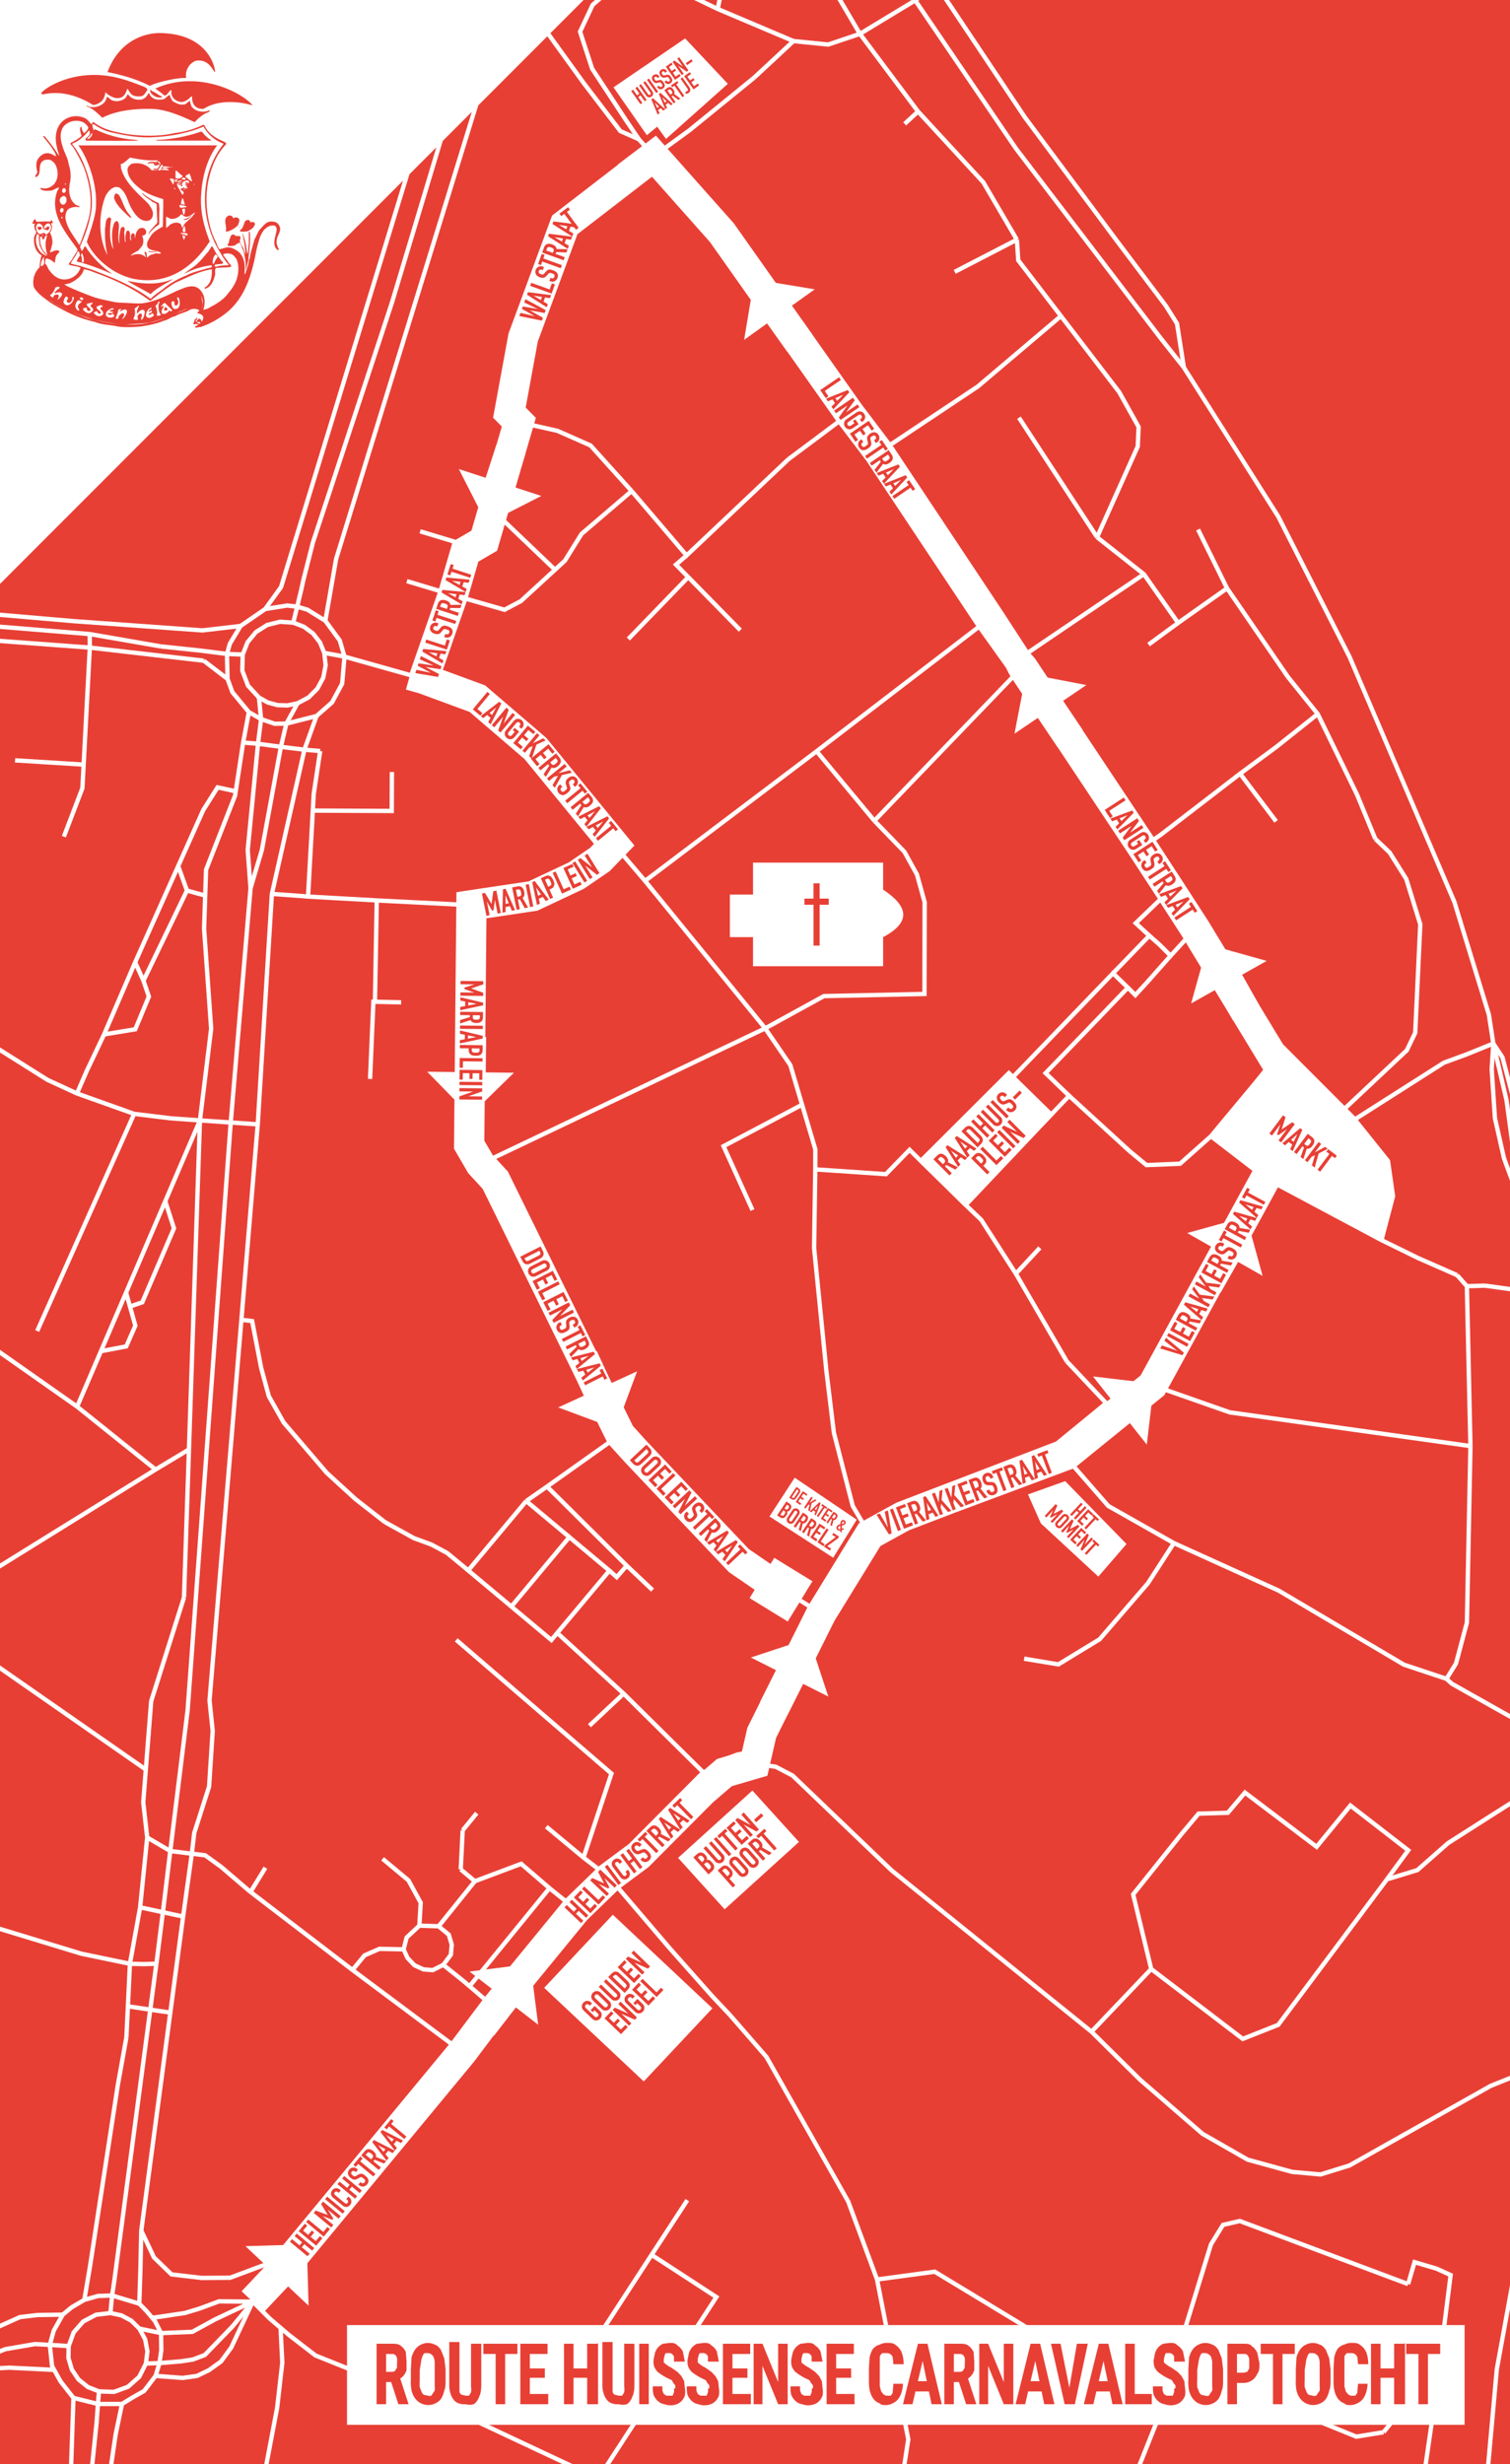 <?xml version="1.0" encoding="UTF-8"?>
<svg xmlns="http://www.w3.org/2000/svg" xml:space="preserve" style="fill-rule:evenodd;clip-rule:evenodd" viewBox="0 0 699 1140">
  <rect x="0" y="0" width="699" height="1140" fill="#333333" stroke="none"/>
  <path d="M0 0h698.58v1139.95H0z" style="fill:none"></path>
  <path d="M-547.5-157.06h1664.38V1286.4H-547.5z" style="fill:#e83f35"></path>
  <path d="m284 40.4 15.44 22.15 4.77-3.95 4.09 5.68 28.63-25.5-19.77-21L284 40.4Zm64.29 787.96-34.4 31.16 21.56 23.79 34.4-31.17-21.56-23.78Z" style="fill:#fff"></path>
  <path d="m327.97 867.16-7.01-7.88 1.65-1.46c.36-.32.71-.54 1.07-.66a2.22 2.22 0 0 1 1.93.21c.28.18.54.4.77.66l.26.28c.19.22.33.41.43.59.1.18.16.35.2.52.05.32.02.67-.1 1.04.37-.1.73-.1 1.07.03.34.14.7.41 1.07.83l.4.44c.62.7.92 1.38.91 2.04 0 .67-.38 1.33-1.11 2l-1.54 1.36Zm-2.12-4.65 2.24 2.52.49-.44c.23-.2.38-.4.45-.57a.93.93 0 0 0 .05-.54 1.39 1.39 0 0 0-.26-.53 8.08 8.08 0 0 0-.94-1.04 1.27 1.27 0 0 0-.47-.26.85.85 0 0 0-.5.04 1.8 1.8 0 0 0-.56.37l-.5.45Zm-2.82-3.17 1.93 2.17.51-.45c.38-.34.54-.66.5-.96-.03-.3-.21-.63-.53-1-.32-.35-.63-.55-.93-.6-.3-.05-.64.1-1.01.43l-.47.41Zm6.29-7.5 5.44 6.1a2.42 2.42 0 0 1 .38 2.7 2.35 2.35 0 0 1-1.4 1.25 2.55 2.55 0 0 1-1.86-.11 2.33 2.33 0 0 1-.77-.58l-5.44-6.11 1.13-1 5.33 5.99c.25.28.5.43.76.44a.9.9 0 0 0 .67-.24c.2-.18.3-.4.32-.64.02-.25-.1-.52-.35-.8l-5.34-6 1.13-1Zm8.11 6.9-7.01-7.88 1.12-1 7.01 7.88-1.12 1Zm2.96-2.64-6.07-6.81-1.3 1.16-.95-1.06 3.74-3.33.95 1.06-1.3 1.16 6.06 6.82-1.13 1Zm2.93-2.6-7.01-7.88 3.36-3 .95 1.06-2.24 2 2.06 2.3 1.95-1.73.94 1.06-1.94 1.74 2.06 2.3 2.23-1.98 1 1.13-3.36 3Zm4.05-3.61-7.01-7.88 1.08-.96 5.93 3.23.02-.02-4.22-4.75 1.13-1 7 7.87-1.06.95-5.94-3.2-.02.02 4.22 4.73-1.13 1Zm2.68-6.88-1-1.12 3.33-2.97 1 1.13-3.33 2.97Zm-10.81 30.19-7.02-7.88 1.7-1.5c.3-.28.62-.48.92-.61a2.25 2.25 0 0 1 2.07.23 7.83 7.83 0 0 1 1.85 1.97 2.5 2.5 0 0 1 .27 2.07c-.13.38-.4.75-.83 1.13l-.57.5 2.73 3.08-1.12 1Zm-4.94-7.82 2.38 2.67.54-.48c.23-.2.38-.4.44-.57a.84.84 0 0 0 .03-.52 1.35 1.35 0 0 0-.25-.5 10.68 10.68 0 0 0-.95-1.08 1.52 1.52 0 0 0-.49-.35.85.85 0 0 0-.52-.05 1.4 1.4 0 0 0-.6.36l-.58.52Zm4.01-2.15a2.68 2.68 0 0 1-.58-.99 2.38 2.38 0 0 1 .19-1.9 2.67 2.67 0 0 1 2.29-1.4 2.68 2.68 0 0 1 1.89.92l3.7 4.16c.3.33.5.67.6 1a2.53 2.53 0 0 1-.2 1.88 2.67 2.67 0 0 1-1.37 1.21c-.3.12-.6.18-.93.17a2.2 2.2 0 0 1-.96-.19 2.67 2.67 0 0 1-.92-.7l-3.7-4.16Zm4.83 3.15c.25.28.5.41.77.4.26 0 .5-.1.7-.28.21-.18.33-.4.37-.67.04-.26-.07-.53-.3-.8l-3.71-4.16c-.25-.28-.5-.4-.77-.4-.26 0-.5.1-.7.28-.21.18-.33.4-.37.67-.03.26.07.53.31.8l3.7 4.16Zm-.12-7.35a2.7 2.7 0 0 1-.58-.98 2.38 2.38 0 0 1 .2-1.9 2.66 2.66 0 0 1 2.28-1.4 2.68 2.68 0 0 1 1.89.92l3.7 4.16a2.37 2.37 0 0 1 .4 2.88 2.67 2.67 0 0 1-1.37 1.2c-.3.13-.6.19-.92.18-.33 0-.65-.06-.97-.2a2.68 2.68 0 0 1-.92-.7l-3.7-4.16Zm4.84 3.16c.24.27.5.4.76.4.27 0 .5-.1.7-.28.22-.19.34-.41.37-.67.04-.27-.06-.54-.3-.8l-3.71-4.17c-.24-.27-.5-.4-.76-.4-.27 0-.5.1-.71.28-.2.19-.33.41-.37.68-.03.26.07.53.31.8l3.7 4.16Zm.36-9.21 2.19 2.46.64-.58c.2-.17.33-.34.4-.5a.87.87 0 0 0 .07-.49c-.04-.15-.1-.32-.22-.49a4.86 4.86 0 0 0-.94-1.05 1.43 1.43 0 0 0-.48-.27c-.32-.08-.68.05-1.07.4l-.59.52Zm4.94 7.82-7.01-7.88 1.81-1.61c1.33-1.18 2.68-1 4.05.54.42.46.7.92.84 1.37.14.45.13.94-.06 1.46l4.42 2.51-1.2 1.07-4.04-2.43-.68.6 3 3.36-1.13 1Zm5.26-4.69-6.06-6.81-1.3 1.16-.95-1.06 3.74-3.33.94 1.06-1.3 1.16 6.06 6.82-1.13 1Z" style="fill:#e83f35;fill-rule:nonzero"></path>
  <path d="m283.68 885.8-31.77 33.84 46.1 43.3 31.77-33.83-46.1-43.3Z" style="fill:#fff"></path>
  <path d="M270.16 930.1a2.8 2.8 0 0 1-.65-.94 2.37 2.37 0 0 1 .04-1.9 2.67 2.67 0 0 1 2.17-1.58 2.57 2.57 0 0 1 1.96.77l.38.37-1.05 1.09-.38-.37c-.26-.26-.53-.37-.8-.34-.26.02-.49.13-.68.33a1 1 0 0 0-.3.7c-.03.27.1.52.36.78l4.01 3.86c.27.25.53.37.8.34.26-.03.49-.14.68-.34a1 1 0 0 0 .31-.7c.02-.26-.1-.52-.37-.77l-1.43-1.38-.83.87-.96-.93 1.88-1.95 2.39 2.3c.32.3.54.63.67.95a2.52 2.52 0 0 1-.05 1.9 2.67 2.67 0 0 1-1.27 1.3c-.29.15-.6.23-.91.25-.32.03-.65 0-.98-.12a2.67 2.67 0 0 1-.97-.63l-4.02-3.86Zm4.38-4.55c-.3-.3-.53-.6-.66-.94a2.4 2.4 0 0 1 .05-1.9 2.67 2.67 0 0 1 2.17-1.58 2.5 2.5 0 0 1 1.95.77l4.01 3.87c.32.3.55.62.67.95a2.52 2.52 0 0 1-.05 1.9 2.67 2.67 0 0 1-1.27 1.3c-.28.14-.59.22-.9.24-.33.04-.65 0-.98-.12a2.67 2.67 0 0 1-.98-.63l-4.01-3.86Zm5.06 2.78c.26.25.52.36.79.34a1.1 1.1 0 0 0 .99-1.04c.02-.26-.1-.52-.37-.78l-4-3.86c-.27-.25-.53-.37-.8-.34-.26.03-.5.14-.68.34a1 1 0 0 0-.31.7c-.02.26.1.52.37.77l4 3.87Zm.97-12.63 5.9 5.67a2.43 2.43 0 0 1-1.65 4.2c-.32 0-.63-.05-.93-.16a2.2 2.2 0 0 1-.82-.52l-5.89-5.67 1.05-1.1 5.78 5.58c.27.26.54.38.79.38a.9.9 0 0 0 .65-.3.9.9 0 0 0 .27-.66c0-.25-.14-.5-.41-.77l-5.79-5.57 1.05-1.08Zm8.58 6.29-7.6-7.32 1.56-1.6c.6-.64 1.23-.95 1.88-.94.66 0 1.3.3 1.92.91l3.55 3.42c.72.69 1.07 1.36 1.08 2.03 0 .67-.3 1.33-.93 1.98l-1.46 1.51Zm-5.52-7.42 5.55 5.34.48-.5c.3-.3.43-.6.4-.87-.03-.28-.21-.57-.54-.89l-3.66-3.52a1.6 1.6 0 0 0-.87-.49c-.28-.03-.57.1-.88.43l-.48.5Zm9.9 2.87-7.6-7.31 3.13-3.25 1.02.99-2.07 2.15 2.23 2.15 1.8-1.88 1.03.99-1.81 1.88 2.23 2.14 2.07-2.15 1.1 1.05-3.13 3.24Zm3.76-3.91-7.6-7.3 1-1.05 6.17 2.76.02-.02-4.58-4.4 1.05-1.1 7.6 7.32-1 1.02-6.16-2.73-.02.02 4.57 4.4-1.05 1.08Zm-9.84 27.53-7.6-7.31 3.13-3.25 1.02.99-2.08 2.15 2.23 2.15 1.81-1.88 1.03.99-1.81 1.88 2.23 2.14 2.07-2.15 1.1 1.05-3.13 3.24Zm3.75-3.91-7.59-7.3 1-1.05 6.17 2.76.02-.02-4.58-4.4 1.05-1.1 7.6 7.32-1 1.02-6.16-2.73-.02.02 4.56 4.4-1.04 1.08Zm-1.26-10.3c-.3-.3-.52-.6-.65-.94a2.37 2.37 0 0 1 .04-1.9 2.67 2.67 0 0 1 2.17-1.58 2.57 2.57 0 0 1 1.96.77l.38.37-1.05 1.1-.38-.38c-.27-.25-.53-.37-.8-.34-.26.03-.49.14-.68.34-.19.2-.3.43-.31.7-.02.26.1.52.37.77l4.01 3.87c.27.25.53.36.8.34.26-.03.49-.14.68-.34a1 1 0 0 0 .31-.7c.02-.26-.1-.52-.37-.78l-1.43-1.37-.83.86-.96-.92 1.88-1.96 2.39 2.3a2.6 2.6 0 0 1 .83 1.92 2.56 2.56 0 0 1-.73 1.7 2.66 2.66 0 0 1-1.66.78c-.32.04-.65 0-.98-.12a2.67 2.67 0 0 1-.98-.63l-4-3.86Zm10.24.98-7.6-7.31 3.13-3.25 1.02 1-2.07 2.15 2.23 2.14 1.8-1.88 1.03 1-1.8 1.87 2.22 2.15 2.08-2.16 1.09 1.05-3.13 3.24Zm3.8-3.95-7.6-7.3 1.06-1.1 6.5 6.27 2.08-2.16 1.09 1.05-3.13 3.24Z" style="fill:#e83f35;fill-rule:nonzero"></path>
  <path d="m509.95 668.2-8.7-11.03 12.82-10.13-8.1-10.24 28.21 3.31-3.31 28.2-8.1-10.24-12.82 10.13Zm55.11-70.18-12.22-6.94 8.07-14.2-11.35-6.45 27.38-7.55 7.54 27.38-11.35-6.45-8.07 14.21Zm17.96-132.84-12.25 6.9-8.02-14.24-11.37 6.4 7.64-27.35 27.35 7.65-11.37 6.4 8.02 14.24Zm-81.79-127.4-11.65 7.88-9.15-13.54-10.81 7.31 5.38-27.88 27.89 5.38-10.81 7.32 9.15 13.53Zm-125.2-183.04-11.44 8.18-9.5-13.3-10.62 7.6 4.66-28.02 28.01 4.66-10.62 7.59 9.5 13.3Zm-146.15 50.77 13.37 4.35-5.06 15.54 12.4 4.04-25.3 12.88L212.4 217l12.41 4.04 5.06-15.54ZM211 479.62l14.05.17-.2 16.34 13.06.15-20.32 19.84-19.84-20.31 13.05.15.2-16.34Zm52.47 151.21 12.79-5.85 6.8 14.87 11.86-5.43-9.91 26.6-26.61-9.9 11.87-5.43-6.8-14.86Zm112.6 100.71-17.65-10.84L347 739.33l17.65 10.83 11.43-18.62Zm-253.94 338.09-10.22-9.65 11.21-11.88-9.5-8.96 28.4-.82.82 28.38-9.5-8.95-11.2 11.88Zm106.67-128-11.12-8.61 10-12.92-10.32-7.99 28.17-3.59 3.59 28.18-10.32-8-10 12.93Z" style="fill:#fff"></path>
  <path d="m106.81 519.31 9.17-108.37M-58.39 248.05l72.2-64.34 76.13-72.77 27.5-14.64L164 25.17l3.72-8.04m-93.9 1076.11 9.83-.79 5.66-.87 5.48-2.07 12.77-13.15 9.45-11.53M424.98 51.6l-6.2 5.7M402.57 710l-7.82-13.28-8.73-33.86-3.47-28.53-5.7-57 .56-36.34.02-9.27-6.14-20.65-5.43-18.3-11.65-17.02-55.6-68.2-14.3-16.77-36.45-44.5L221 323.23l-24.87-9.15-36.66-10.31-9.35-1.7m471.55 219.3 46.73-29.73 10.77-3.95 12.1-4.92m-69.6 38.6-4.22-3.77-8.1-7.45M493.83 629.82l-23.57-40.56-16.04-24.93-7.58-7.22m192.83 16.59 5.18-19.98-6.72-12.08-16.25-20.27m17.79 52.33-53.59-28.58M680.69 669l-1.65-73.97-4.5-5.07m6.15 79.04-111.42-15.6-35.77-12.53m-41.12 32.17 20.65 23.66 30.37 17.19M398.07 15.67l-14.7 4.94L367.31 19M292.4 227.18l-19.03-21.09-15.35-6.78-17.84-4M302.7 72.24l-6.97-7.81m6.97 7.81 16.5-12 29.76-24.19m92.98 89.72 28.79-14.88m0 .01.63 9.52 19.76 25.79 27 35.23 8.96 16.09-.4 9.01-18.83 42M470.73 110.9l-15.51-26.52-30.24-32.78m-31.72 139.7-15.62 11.71M424.98 51.6l-26.9-35.93M236.7 743.24l18.54 15.49 2.7-3.27 24.16-28.84-18.54-15.5-26.85 32.12-19.97-16.7 26.86-32.11" style="fill:none;fill-rule:nonzero;stroke:#fff;stroke-width:2px"></path>
  <path d="m617.45 517.6 33.8-31.71 3.88-8.12 2.34-50.14-6.5-21.01-7.69-12.22-6.63-6.3m-68.63-115.93-13.42-27.19m13.42 27.19-22.65 16.01-15.84-22.53-21.68-17.11m102.14 81.78-19.26 15.31-16.67 12.3-36.52 28.09-8.66 6.08m-124.13-12.38 68.54-71.17m-263.63-33.28 23.87 6.83 7.6-4.02 15.8-14.5 4.57-4.19 7.7-12.39 23.2-19.82m265.95 1083.49-93.41-59.52-82.78-50.19-43.97-25.82-25.58-11.08-35.65-17.4-65.56-30.77-65.34-26.15-12.45-9.62-3.74-3.19-4.92-4.2-7.94-7.9M298.6 407.55l79.42-59.99 80.02-61.34M222.4 538.55l131.81-62.8" style="fill:none;fill-rule:nonzero;stroke:#fff;stroke-width:2px"></path>
  <path d="m382.16 1200.97 34.96-50.81 3.34-21.64-14.46-73.94" style="fill:none;fill-rule:nonzero;stroke:#fff;stroke-width:2px"></path>
  <path d="m329.8 824.14 6.03-4.47 6.94-2.61 6.56-1.12" style="fill:none;fill-rule:nonzero;stroke:#fff;stroke-width:13px"></path>
  <path d="m640.47 1125.22-12.63 2.06-84.12-34.25M329.8 824.14l-41.1-40.61-30.75-28.07M406 1054.57l-13.35-36.07-37.84-66.88-16.92-19.42m201.55 178.28-23.35-9.02-83.4-50.5-26.69 3.61" style="fill:none;fill-rule:nonzero;stroke:#fff;stroke-width:2px"></path>
  <path d="m464.94 1251.16 31.27-50.23 27.29-50.52 15.94-39.92 4.28-17.46 16.85-54.69 5.56-9.02 7.78-1.8 77.92 29.18M423.67.17l9.87-7.08m468.74 2294.96-15.53-54.5-41.78-198.27-22.78-99.58-2.26-9.9-52.97-246.33-6.2-49.83 3.94-160.74-6.81-72.81-13.6-52.46-7.75-20.29-31.6-66.06-11.32-28.5-5.1-20.85-3.28-10.46.99-27.46 6.67-73.95 8.9-48.7 19.39-77.14-3.73-16.25m6.41-388.54-7.86-5.45-6.1-7.46-7.4-12.83-2.51-11.3-2.6-19.36-6.12-26.26M119.86 322.69l1 10-1.42 11.39-4.77 49.15 1.31 17.71M222.97 1.83l9.67-19.46 8.2-33.86 6.4-39.21 1.05-38.93-.44-30.28-.6-17.6 2.94-9.68M135.75 288.07l1.82-7.4 2-8.36.82-3.77 4.46-17.57L181.44 140 222.97 1.83M396.7-53.29 423.66.17m267.62 482.6-2.06-13.39-15.96-52.09-48.56-113.45L591.74 239l-43.71-68.98M89.94 110.94l-8.67-8.22-82.63-59.5-14.06-9.06-89.5-45.78-53.94-26.03-41.92-38.68M13.8 183.7l-21.2-22-10.01-7.38-25.01-18.45-134.84-60.27-4.3-1.84-32.4-14.95L-259 39.1l-7.78-3.6-25.58-21.65M74.32 299.04l-32.8-5.7-101.99-8.3M79.08 517.38l-16.98-2.07-26.47-9.44-13.73-6.33-88.74-55.84-9.27-11.33m195.43 87.79-12.5-.85-14.26-.97-13.48-.96M67.5 818.66l-103.37-71.94-44.16-40.64M66.75 908.66l-6.61-.14-22.5-4.67-73.89-22.5-22.36-6.65-45.02-13.38M72.4 908.48l-5.66.18" style="fill:none;fill-rule:nonzero;stroke:#fff;stroke-width:2px"></path>
  <path d="m-35.87 746.72 107.89-66.87 15.45-9.27m-100.3 422.34 15.3-6.11 13.74-2.37 6.84.38 8.73.56m35.77 8.08 6.27-.22M92.9 1476.2l-2.71-41.08-49.47-207.28-.57-63.25 4.58-43.9.6-8.53.5-5.82M72.4 908.48l3-23.82 3.42-28.3 4.1-33.2 3.93-31.91 19.96-271.94m-60.97 587.02 6.92.24 6.5-2.37 5.17-4.58 3.12-6.17.69-5.62-1.05-5.58-2.7-4.97-3.7-3.65-4.59-2.45-5.08-1.08m0 0 .77-8.12 1.05-6.98 16.62-125.27 2.83-21.25M202.86-17.57l45.37 25.55m439.17 586.8 11.87 1.64m0 0 12.91 2.8 4.17 1.85 4.64 2.06 1.77.8L763.48 622M669.6 776.7l2.54 2.28 47.6 26.8 5.03-.36m1.05 20.74-7.18 1.16-16.4 5.07-12.23 7.75-19.68 12.54-14.2 12.48-14.13 4.31m0 0 9.9-13.46-26.78-20.72-15.64 19.12-33.16-25.1-7.93 9.34-13.55.4-8.16 9.73m132.36-253.75 8.37-.25m-154.5 316.15 42.37 32.33 16.43-6.5 50.3-67.29" style="fill:none;fill-rule:nonzero;stroke:#fff;stroke-width:2px"></path>
  <path d="m349.33 815.94 9.77 1.42 7.83 4.1 45.79 43.84 92.55 74.64 22.48 22.2 28.94 25.05 20.87 11.94 20.59 5.66 13.12 1.19 13.42-4.16 65.34-36.81 27.44-11.04" style="fill:none;fill-rule:nonzero;stroke:#fff;stroke-width:2px"></path>
  <path d="m546.68 848.78-22.13 27.63 8.36 34.52-27.64 29m-167.38-7.73-8.2-8.7-19.67-22.16-28-32.79m369.81 188.15 2.98-10.15 10.15 2.99 6.56 2.98-7.75 61.44-15.02.98-8.28 10.28" style="fill:none;fill-rule:nonzero;stroke:#fff;stroke-width:2px"></path>
  <path d="m663.76 1113.96-5.97 41.16-12.86 48.57-22.71-3.1M248.23 7.99l21.84 30.26 17.09 22.4 8.57 3.78m-128.01-47.3 4.72 2.53 11.44 3.8 19.96 7.02m344.19 139.54-3.18-20.33-5.14-8.17-22.45-29.76-42.83-57.49L433.54-6.9" style="fill:none;fill-rule:nonzero;stroke:#fff;stroke-width:2px"></path>
  <path d="m423.67.17 46.6 68.5 66.68 87.35 11.08 14M202.22-146.96l2.77 21.25 8.66 28.32 8.7 24.92-.76 41.4-5.71 25.47-12.04 36.08L130.1 271.6l-7.33 10.15M92.56 518.34l-.67 19.9-4.42 132.34-2.29 68.45m-26.66 203.5-3.93 21.8-12.91 84.07-2.65 15.61" style="fill:none;fill-rule:nonzero;stroke:#fff;stroke-width:2px"></path>
  <path d="m70.45 1072.3-2.74-3.25-3.23-3.28-12.6-3.79-6.54.22-6.3 1.8-5.9 3.47-4.1 3.37-4.16 7.39-1.83 6.59 1.05 9.81.98 1.77 2.97 5.35 5.95 7.6m30.48-43.58.53-16.3.39-17.5L78.84 931.1l5.93-44.44 4.03-29.1 1.12-9.55 1.76-5.49 5.11-15.98 1.67-25.75-1.47-14.07 14.76-176.15 7.57-90.41 6.54-106.6 15.06-66.72 5.6-15.59m4.09-44.05 4.97-28.56L246.75-36.7M34 1109.35l-1.6 46.71-.36 14.16 1.32 50.68 35.3 173.71 11.76 42.17 2.78 28.48-1.14 9.28-2.35 19.07-9.64 27.35-13.71 26.14-99.8 119.75-53.25 71.95-35.57 76.76-15.51 51.73-2.83.64-.83 1.37-1 1.8-1.5 2.11-3.4 3.53-3.68 1.25-3.48 1.8-1.61 1.62-3.67 3.92-4.35 4.98-1.24 2.97-1.4 3.72-.16 2.63-.31 4.27.03 3.74.94 5.5 1.3 4.81 4.01 9.97 3.5 9.69 1.48 13.07-7.98 81.51-9.98 33.51-9.98 22.7-24.34 38.4-27.37 41.24-38.86 52.12-31.43 42.52M446.64 557.12l-20.36-20.03-5.23-5.14-10.94 11.26-32.7-2.22m69.23 16.13 39.96-41.49 2.83-2.94M167.72 17.13l5.87-23.12-.17-13.15m122.31 83.57-6.1-9.04-15.52-23.6-5.6-17.13 5.84-12.41 9.15-7.97m405.02 1213.65 12.65-4.89 11.4-9.81 21-34.37 10.22-29.66 11.97-64.42 19.45-59.7 8.64-18.65 11.98-16.7 9.04-9.23 14.33-10.4 17.08-7.65 40.07-7.67 11.79-3.53 11-7.08 26.9-38.28 23.56-94.48 30.92-121.96M283.5-5.72l3.07-1.23 8.38-1.17 18.07 3.03 19.19 9.23L367.3 19" style="fill:none;fill-rule:nonzero;stroke:#fff;stroke-width:2px"></path>
  <path d="m296.62-65.03 2.8 3.91 30.76 43.15 4.73 9.22-2.7 12.9m-11.72-112.13 13.96 21.3 36.84 56.84 26.78 45.5m73.63 177.59 36.15 55.29m128.8 139.56-8.45-20.46-18.2-37.32-13.8-17.14-28.17-41.01m106.51 317.79-18.18-7.99-16.9-8.28M474.1 767.37l15.86 2.63 19.08-11.63 22.37-25.94 11.99-18.54m0 0 48.55 21.99 57.96 34.26 19.7 6.55" style="fill:none;fill-rule:nonzero;stroke:#fff;stroke-width:2px"></path>
  <path d="m669.6 776.7 4.4-7.1 5.06-18.99 1.63-81.61M115.2 329.45l-2.64 14.07-3.44 22.57-.27 1.89-13.46 34.38-.4 11.94-.52 15.28 3.28 46.37-5.2 42.39m45.19-192.98 5.11-2.7 4.08-4.09 2.72-5.08 1.1-5.68-.63-5.74-2-4.85-3.23-4.15-4.24-3.12-4.9-1.88m-23.4 14.76-7.28-.29m635.09 284.28 3.22-13.3-.74-4.57-2.58-3.02-9.45-8.58-9.74-8.03-5.59-9.03-3.72-5.72-6.6-12.03-4.43-14.34-5.02-19.05-4.23-6.38M-303.51 2283.3l23.88-40.81 73.85-99.98 24.22-42.9 14.85-34.64 7.56-27.7 8-33.9 7.19-44.31 3.45-17.74 3.28-2.38 3.66-4.33 3-4.31 2.97-5.81 5.54-6.1 5.21-4.65 5.5-1.59-.12-11.59-2.69-13.17-9.8-13.59-4.43-2.35 6.27-25.05 4.86-25.68 17.03-40.09 45.98-73.99 55.08-68.19 77.48-94.86 10.65-21.08 11.7-23.91 4.47-21 .36-14.01-5.17-25.41-20.3-83.72-24.53-107.02-6.6-68.53.54-3.92.41-23.73 3.7-25.02 2.94-14.08" style="fill:none;fill-rule:nonzero;stroke:#fff;stroke-width:2px"></path>
  <path d="m691.28 482.77-.76 11.85 1.5 22.65 4.17 18.5 7.45 20.28 5.67 9.85 1.2 8.04 7.75 7.96m-613.2-279.36-12.2-1.55-18.54-1.95m37.03-9.44-17.66 2.05-59.3-4.26-94.77-8.14-108.16-9.95-11.48-.3-10.89-4.92-52.19-45.94-14.46-10.87-142.55-103.14-39.3-26.6M35.7 650.76l-106.27-74.63M84.77 886.66l-9.36-2-10.54-2.26m7.15-202.54-36.32-29.1m23.5 277.42 10.36 1.55 9.28 1.37m39.2 236.75 10.25-53.89 2.39-20.87-.8-16.16M348.96 36.05l10.9-10.1m0 0 7.45-6.96M125.86 413.56l11.43.8 5.3.43m235.43-67.23 26.73 32.16M214.03 949.33l-50.85-37.94-47.2-36.1M35.63 505.87l4.48-10.31 8.08-17.01 14.37-33.35 19.92-44.5 11.6-25.92 6.65-10.52 8.4 1.83M423.67.17l-25.6 15.5M62.1 515.3 17.22 615.78" style="fill:none;fill-rule:nonzero;stroke:#fff;stroke-width:2px"></path>
  <path d="m66.41 453.73 20.14-41.74-4.07-11.3m4.07 11.3 5.3 1.48 3.14.83M60.16 604.44l5.7-1.94 14.67-34.22-4.03-12.54" style="fill:none;fill-rule:nonzero;stroke:#fff;stroke-width:2px"></path>
  <path d="m46.72 625.11 11.72-2.22 4.21-9.6-2.49-8.85-1.81-6.44M48.19 478.55l14.43-2.37 6.3-15.13-2.5-7.32-3.86-8.53" style="fill:none;fill-rule:nonzero;stroke:#fff;stroke-width:2px"></path>
  <path d="m35.7 650.76 11.02-25.65 11.63-27.1 18.15-42.27 7.31-17.06 8.75-20.34m481.5-160.41L590.73 380m-289.09 663.17 16.53-25.3m-41.21 128.79 22.92-35.21 31.75-48.75-30-19.53-31.74 48.75 29.99 19.53m77.76-908.44-12.6 9.38m-.01 0-47.2 44.59-25.43-29.8M481.35 577.3l-8.55 9.22m0-.01-2.54 2.75m19.17-76.56 3.6-3.76m.01 0 1.9-1.97 27.9 25.52" style="fill:none;fill-rule:nonzero;stroke:#fff;stroke-width:2px"></path>
  <path d="m426.28 537.1 21.13 19.96 39.19-41.43-17.7-17.33-1.88-1.84-40.74 40.63Z" style="fill:#fff;fill-rule:nonzero;stroke:#fff;stroke-width:2px"></path>
  <path d="m494.94 506.97-10.92-10.51 38.1-39.54-6.9-6.66-46.31 48.04M163.18 911.39l5.57-6.77 6.9-3.01 11.18.22 1.4-5.45 5.9-5.52 8.91.3 4.7 3.88 1.38 4.59-.4 4.67-3.53 4.72-4.85 2.42-4.27-.33-4.18-1.89-3.24-3.39-1.82-4m27.35-55.05-.9 18.06M318.6 266.99l-27.74 28.64m-2.16 487.9-15.84 14.84m-9.3-87.26-19.96-16.68m-24.67-441.24-24.44-7.38m26.19 593.02-6.5 7.95m331.19-558.6-13.68 10.03m-322.03-22.94-21.3-6.42m24.92 595.99 6.53 5.48m70.29-146.01 11.96 11.31m50.88-6.15 27.18 17.05m149.41-480.87-15.04 10.12m27.42 166.38-.07.07m-367.43-25.65-.84 46.88 12.12.27m-12.12-.27h-.73l-1.53 35.71m359.12-44.08-4.87 5.29-3.43-3.45M441.7 186.09l10.96-7.3 38.46-32.58M144.8 375.01l36.54.17.08-18.02m85.26 526.25-12.33-9.88-36.98 45.36M371.3 511.07l-36.36 19.2 13.39 29.55M532.04 432.9l4.5 3.93 5.37 5.32 11.4-12.43m-283.2 429.67 12.94-38.87-71.85-61.85m32.4-64.24 9.63-6.7 33.9-24.05m183.89-358.45 11.73-7.96 31.74-21.5M194.13 890.86l.62-10.6-5.68-10.34-11.95-9.97m-64.56-516.43 6.88.56 10.59 1.43 10.89 1.33 7.3.61M282.1 726.62l3.39 3.03 4.62-5.34-36.88-36.57m3.7-424.16-3.11-2.96-21.84-20.85-3.74-3.57" style="fill:none;fill-rule:nonzero;stroke:#fff;stroke-width:2px"></path>
  <path d="m282.02 868.55-11.9-9.16-17.22-14.3m262.32-394.83 16.82-17.37-6.3-5.82 15.94-15.33M317.83 256.98l-4.9 4.24 5.67 5.77 24.1 24.55M216.75 726.53l-9.82-8.1-7.17-3.84-8.17-3-13.42-7.42m176.04-228.42 27.2-14.92 46.53-.99.1-42.42-3.57-12.84-5.82-10.52-13.9-14.34M65.4 1031.97l5.88 12.41 8.13 7.84 13.95 1.63 13.16-.09 16.58-6.19 6.12 4.28m-17.47-441.27 4.97.6 4.16 21.62 3.58 13.18 6.83 12.09 19.9 23.25 13.34 12.2 13.64 10.65m24.87 187 16.77-20.85m-14.61 38.7 8.88 7.1 3.29 2.77 11.87 10.2m25.11-55.56-2.13-1.84-10.96-9.42-21.45 8.05m322.03-428.1-11.4 12.86M115.97 875.3l6.89-11.22m437.72-338.42 25.3 19.46m4.19-54.87-29.49 35.4m0 .01-14.33 12.72-15.53.63-7.88-6.51M115.97 875.3l-13.7-11.7-7.3-5.28-6.17-.75-9.98-1.21-10.67-6.28M38.72 353.73l-31.75-1.97m34.55-58.42.06 6.26-2.86 54.13-.58 10.9-8.57 22.43" style="fill:none;fill-rule:nonzero;stroke:#fff;stroke-width:2px"></path>
  <path d="M85.18 739.03 73.35 776.4l-3.37 10.63-2.48 31.63-1.19 15.2 1.84 16.22-3.28 32.32-4.73 26.12-.66 13.9-.27 5.76-.7 14.35m88.01-611.27 7.2-6.33 4.67-8.66 1.08-12.5-2.2-7.49-6.66-9.07-8.31-5.16-4.73-1.39-4.67-.52-10.12 1.62-11.43 7.85-4.94 8.2-1.34 4.73.26 11.56 2.25 6.12 7.62 9.23 5.66 3.23 6.27 2.15 5.44-.06 13.95-3.51m-52.23-25.6 11.04 8.44M-451.06 91.03l37.45 25.72 60.4 41.78 9.83 7.21 25.53 18.76 50.29 36.93 14.91 9.99 32.92 27.92 22.11 16.07 14.17 5.97 14.32 2.24 108.48 8.4 102.23 7.58 52.71 6.06m-37.81 806.5 4.78-2.94 5.46-3.1 5.32-6.95M34 1109.35l11.33 2.81h11.15M229.5-185.08l4.33 9.82 2.7 16.41.43 30.27v37.88l-5.67 37.88-6.42 33.7-1.9 20.95" style="fill:none;fill-rule:nonzero;stroke:#fff;stroke-width:2px"></path>
  <path d="m112.35 302.83-.18 7.45 2.64 6.94 5.05 5.47m0 0 4.09 2.29 4.52 1.24 4.69.13 4.58-1m-21.76 85.59 5.25-17.7 8.8-47.74 2.53-10.73 5.18-9.41m276.34-120.87 27.62-18.4m-34.88 23.11 7.26-4.71M117 1064.83l-17.44 8.21-10.54 5.75-14.46.58m-.74 13.87.84-5.9-.1-7.97m0 0-10.07-2.09m-35.44-6.44-11.57.16-8.23.96-9.9 4.43-6.97 6.97-5.21 9.56m0 0 10.48 2.78 6.76-.33 20.67 1.03m46.96 2.77 1.78-5.93m.74-13.87-2.82-5.55-1.3-1.52m46.56-7.47-15.56-.16-9.17 3.39-6.65 2-9.81 1.48-5.36.76m1.59 26.87 12.53.94 6.64-.94 5.48-2.63 5.6-4.02 4.74-6.43 9.98-21.26m18.74-776.76-6.12-.43-5.95 1.5-5.18 3.26-3.9 4.73-2.25 5.7m-80.57 782.55-.09 5.54 1.58 5.32 3.08 4.6 4.33 3.48 5.16 2.02m5.28-36.24-6.67.78-5.94 3.13-4.42 5.05-2.3 6.32m116.43-737.93-2.99 19.84-.42 7.72-2.21 39.78 31.81 1.78 43.83 2.22m297.95 234.73-22.36-23.7" style="fill:none;fill-rule:nonzero;stroke:#fff;stroke-width:2px"></path>
  <path d="m593.96 483.16-33.38 42.5 25.3 19.46 54.28 29.76 5.7-21.5-2.39-16.66-16.26-20.28-33.25-33.28Z" style="fill:#fff"></path>
  <path d="m286 76.27-30.43 23.45-20.16 54.55-7.16 38.98 4.05 4.07-10.78 36.92-3.28 11.25-2.83 1.65-5.84 3.39-6.58 22.6-13.47 38.65.39.14-2.01 7.12 6.07 1.7 23.43 8.62 25.43 21.83 24.93 30.43 7.19 8.77-1.78 1.85-9.9 6.76-18.6 8.76-33.38 4.99-.19 20.1-.94 98.56 6.58 11.32 6.7 7.27 57.84 117.65 7.87 8.68 48.3 51 21.98 15.08 7.92-11.54-20.75-14.25-47.18-49.8-6.45-7.12L235.1 542l-7.03-7.62-3.87-6.68.98-102.87 23.58-3.52 21.5-10.12 11.99-8.2 11.43-11.83-15.1-18.41-25.7-31.38-28.28-24.27-19.6-7.21 11.33-32.49 5.12-17.58 1-.58 7.66-4.45 4.85-16.63 13.1-44.86-4.72-4.73 5.62-30.58 18.34-49.64 34.5-26.59 26.9 30.28 58.9 83.4 13.51 17.81 51.1 76.84 13.44 18.8 1.81 3.53 55.57 83.52 12.78 19.6 11.57 17.9 37.12 61.12 15.88 16.39-20.31 30.27c-.14.2-.26.4-.37.6l-51.68 94.49-15.59 12.63-.68-.83-22.93 18.8-73.92 28.3-17.32 9.54L374 743.13l-28.02 56.14-2.56 11.12-11.5 3.37-6.75 5.8-.34-.34-33.79 33.93-13.56 10.06-15.96 15.46-37.78 46.11-15.2 20.23-84.57 102.21-12.06 12.83 10.2 9.59 12.36-13.15 85.06-102.81 15.22-20.25 37.08-45.26 14.73-14.26 13.66-10.14 29.8-29.91 8.73-7.51 16.49-4.84 4-17.49 27-54.09 21.33-34.69 13.24-7.3 21.46-8.21 55.07-20.53 41.64-33.74 52.89-96.7 23.29-34.7a7 7 0 0 0-.87-8.86l-18.64-19.24L559.24 426l-11.7-18.07-12.8-19.66-5.86 3.83 5.83-3.88-55.6-83.55-2.72-3.1-12.52-19.23-51.34-77.2-13.63-17.97-59.21-83.85-36.06-40.57-17.7 13.42.07.1Z" style="fill:#fff"></path>
  <path d="M408.81 399.08h-60.23v14.79h-10.7v19.68h10.7v13.46h60.23v-13.46c13.46-7.16 11.33-14.5 0-21.97v-12.5Z" style="fill:#fff"></path>
  <path d="m587.6 524.43 6.33-8.44 1.16.87-1.8 5.63.03.02 4.89-3.31 1.17.88-6.32 8.43-1.21-.9 3.85-5.13-.03-.02-3.91 2.73-.6-.45 1.53-4.52-.03-.02-3.84 5.13-1.21-.9Zm11.25 3.82 1.7-3.5-.03-.02-2.88 2.61 1.2.9Zm-5.2.7 8.2-7.01 1.02.75-4.45 9.85-1.2-.9 1-2.09-1.65-1.23-1.71 1.54-1.21-.9Zm12.05-2.35-1.97 2.62.68.52c.22.16.4.25.58.29a.9.9 0 0 0 .49-.03c.14-.07.29-.17.43-.31a4.83 4.83 0 0 0 .85-1.13c.1-.18.15-.35.17-.53.02-.33-.18-.65-.6-.97l-.63-.47Zm-6.68 6.38 6.32-8.43 1.95 1.45c1.42 1.07 1.51 2.43.27 4.08-.37.5-.76.86-1.18 1.1-.41.23-.9.3-1.44.23l-1.59 4.83-1.28-.96 1.58-4.45-.72-.54-2.7 3.6-1.21-.9Zm5.05 3.79 6.32-8.44 1.2.9-2.88 3.86.02.02 4.66-2.53 1.2.9-4.17 2.15-1.84 6.52-1.28-.96 1.43-4.77-1.56.73-1.9 2.52-1.2-.9Zm5.83 4.38 5.48-7.3-1.4-1.05.85-1.14 4 3-.85 1.14-1.4-1.04-5.47 7.3-1.2-.91ZM511.38 374.7l8.86-5.74.82 1.27-7.59 4.9 1.63 2.52-1.27.82-2.45-3.78Zm7.74 5.15 2.8-2.7-.01-.02-3.62 1.45.83 1.27Zm-5.13-1.13 10.13-3.76.69 1.06-7.57 7.7-.83-1.26 1.67-1.6-1.12-1.73-2.15.86-.82-1.27Zm3.61 5.58 8.86-5.73.79 1.22-4.1 5.36.02.03 5.33-3.45.82 1.27-8.85 5.73-.77-1.2 4.06-5.38-.01-.03-5.32 3.45-.82-1.27Zm10.33 1.12c.35-.23.7-.38 1.06-.43a2.38 2.38 0 0 1 1.84.48 2.68 2.68 0 0 1 1.04 2.47 2.3 2.3 0 0 1-.37.93c-.2.3-.47.57-.82.8l-.45.29-.82-1.27.45-.29c.3-.2.48-.43.51-.7a1.1 1.1 0 0 0-.17-.74 1.07 1.07 0 0 0-.61-.46c-.26-.07-.54-.01-.84.19l-4.68 3.02c-.3.2-.48.43-.51.7a1.1 1.1 0 0 0 .78 1.2c.26.08.54.01.84-.18l1.67-1.08-.65-1 1.12-.73 1.47 2.27-2.79 1.8a2.35 2.35 0 0 1-2.05.38 2.54 2.54 0 0 1-1.48-1.1 2.64 2.64 0 0 1-.4-1.8c.05-.32.16-.63.34-.92.19-.3.47-.57.84-.8l4.68-3.03Zm-3.29 9.75 8.85-5.74 2.45 3.78-1.2.78-1.62-2.51-2.6 1.68 1.42 2.19-1.2.77-1.41-2.19-2.6 1.68 1.62 2.51-1.26.82-2.45-3.77Zm11.94 4.62-.83-1.27.3-.19c.28-.18.49-.41.61-.69.12-.27.08-.57-.13-.9a.95.95 0 0 0-.37-.35 1 1 0 0 0-.42-.1c-.15 0-.3.03-.46.1a4.97 4.97 0 0 0-.88.54c-.1.09-.18.19-.24.3-.06.1-.1.23-.1.37 0 .13.02.3.06.51l.24 1.22c.07.36.1.67.06.93-.03.27-.1.52-.24.74-.13.22-.32.43-.55.63a6.62 6.62 0 0 1-1.94 1.16 2.6 2.6 0 0 1-1.05.17 2.12 2.12 0 0 1-1-.33c-.3-.2-.6-.5-.86-.9a2.7 2.7 0 0 1-.4-.97 2.45 2.45 0 0 1 .38-1.85c.19-.28.42-.51.72-.7l.48-.31.82 1.27-.4.25c-.23.15-.4.36-.5.62-.1.25-.04.54.17.87.14.21.28.36.42.44a.8.8 0 0 0 .45.1c.16 0 .32-.05.5-.14a8.63 8.63 0 0 0 1.1-.73c.14-.12.24-.22.3-.33a.82.82 0 0 0 .07-.38c0-.13-.02-.3-.06-.5l-.21-1.15c-.13-.69-.08-1.25.17-1.67a4.06 4.06 0 0 1 2.24-1.66 2.48 2.48 0 0 1 1.98.25c.3.18.58.46.82.84a2.5 2.5 0 0 1 .37 1.95 2.3 2.3 0 0 1-1 1.45l-.62.4Zm-5.16 5.85 7.66-4.95-.95-1.47 1.2-.77 2.72 4.2-1.2.77-.95-1.46-7.65 4.95-.83-1.27Zm10.61-.39-2.75 1.79.46.72c.15.22.3.38.44.47.15.1.3.14.47.14.16 0 .33-.06.52-.14a4.9 4.9 0 0 0 1.18-.77c.15-.13.27-.28.34-.43.13-.3.06-.68-.23-1.12l-.43-.66Zm-8.47 3.69 8.85-5.73 1.32 2.04c.96 1.49.58 2.8-1.15 3.92-.52.34-1.02.54-1.49.62-.47.07-.95-.02-1.43-.28l-3.16 3.98-.87-1.34 3.02-3.63-.5-.76-3.77 2.45-.82-1.27Zm8.18 5.86 2.8-2.7-.01-.03-3.61 1.45.82 1.27Zm-5.13-1.14 10.13-3.75.69 1.06-7.57 7.7-.82-1.27 1.66-1.6-1.12-1.73-2.14.86-.83-1.27Zm8.4 6.19 2.8-2.7v-.02l-3.62 1.45.82 1.27Zm-5.12-1.13 10.13-3.75.69 1.06-7.58 7.7-.82-1.27 1.66-1.6-1.12-1.73-2.14.86-.82-1.27Zm3.74 5.78 7.66-4.95-.95-1.47 1.2-.77 2.72 4.2-1.2.77-.95-1.46-7.66 4.95-.82-1.26ZM434.15 536.29l2.33 2.32.6-.6c.2-.2.32-.37.38-.53a.86.86 0 0 0 .04-.49 1.46 1.46 0 0 0-.25-.48 5 5 0 0 0-1-.99c-.16-.12-.33-.2-.5-.25-.32-.06-.67.1-1.04.47l-.56.55Zm5.39 7.52-7.46-7.46 1.72-1.72c1.25-1.25 2.61-1.15 4.07.3.44.45.75.89.92 1.33.17.45.18.93.02 1.46l4.56 2.26-1.13 1.13-4.18-2.2-.64.65 3.19 3.18-1.07 1.07Zm4.01-9.23-3.23-2.18-.02.03 2.18 3.22 1.07-1.07Zm-.03 5.25-5.8-9.12.9-.9 9.12 5.8-1.07 1.07-1.92-1.3-1.45 1.47 1.28 1.91-1.06 1.07Zm4.28-9.51-3.22-2.18-.02.02 2.18 3.23 1.07-1.07Zm-.02 5.25-5.8-9.12.9-.9 9.12 5.8-1.07 1.06-1.92-1.28-1.45 1.45 1.29 1.92-1.07 1.07Zm4.74-4.75-7.45-7.45 1.58-1.58c.61-.62 1.25-.92 1.9-.9.65.02 1.28.34 1.9.95l3.49 3.49c.7.7 1.04 1.38 1.03 2.05 0 .67-.33 1.32-.96 1.96l-1.49 1.48Zm-5.38-7.52 5.44 5.45.5-.5c.3-.3.44-.58.41-.86-.02-.27-.2-.57-.52-.9l-3.59-3.58a1.6 1.6 0 0 0-.86-.5c-.28-.05-.57.09-.89.4l-.5.5Zm9.84 3.06-7.45-7.45 1.07-1.07 3.19 3.2 1.32-1.33-3.2-3.2 1.07-1.06 7.46 7.46-1.07 1.07-3.32-3.32-1.32 1.32 3.32 3.31-1.07 1.07Zm.46-15.36 5.78 5.77a2.42 2.42 0 0 1 .55 2.66 2.36 2.36 0 0 1-1.34 1.34 2.54 2.54 0 0 1-1.85 0 2.4 2.4 0 0 1-.81-.54l-5.78-5.78 1.07-1.07 5.67 5.67c.27.27.52.4.78.4a.9.9 0 0 0 .66-.28.9.9 0 0 0 .28-.66c0-.25-.13-.51-.4-.78l-5.68-5.67 1.07-1.07Zm8.5 6.41-7.46-7.46 1.07-1.06 7.45 7.45-1.06 1.07Zm.25-10.87-1.07 1.07-.24-.24a1.6 1.6 0 0 0-.8-.46c-.3-.07-.58.04-.86.31a.95.95 0 0 0-.27.44.99.99 0 0 0 .18.85 4.96 4.96 0 0 0 .71.74c.12.1.23.16.35.2.12.03.24.03.38 0a2 2 0 0 0 .5-.16l1.14-.49c.33-.15.62-.23.9-.25.26-.03.52 0 .76.07.25.1.49.23.73.42a7.37 7.37 0 0 1 1.55 1.65c.2.33.33.66.38 1 .05.33.01.68-.11 1.03-.13.35-.36.7-.7 1.03a2.9 2.9 0 0 1-.86.6 2.42 2.42 0 0 1-1.9.01 2.6 2.6 0 0 1-.84-.55l-.4-.4 1.07-1.07.34.34c.2.2.43.31.7.35.27.04.55-.07.82-.34.18-.19.3-.35.34-.5a.8.8 0 0 0 .01-.47c-.04-.15-.12-.3-.25-.45a8.77 8.77 0 0 0-.94-.93 1.2 1.2 0 0 0-.39-.22.83.83 0 0 0-.38 0 3.4 3.4 0 0 0-.48.17l-1.07.45c-.65.27-1.21.33-1.68.18a3.63 3.63 0 0 1-1.4-.94c-.28-.27-.5-.58-.68-.9a2.55 2.55 0 0 1-.3-1c-.04-.33 0-.66.12-1 .12-.33.33-.65.65-.97a2.5 2.5 0 0 1 1.83-.76c.66.01 1.2.23 1.63.67l.53.52Zm3.69 2.19-1.06-1.07 3.15-3.15 1.06 1.07-3.15 3.15ZM457 543.31l-7.45-7.45 1.6-1.6c.3-.3.59-.52.89-.66a2.25 2.25 0 0 1 2.08.11 7.45 7.45 0 0 1 1.96 1.86 2.5 2.5 0 0 1 .38 2.05c-.1.38-.36.77-.76 1.17l-.54.54 2.91 2.91-1.07 1.07Zm-5.38-7.51 2.53 2.53.52-.51c.21-.22.35-.42.4-.6a.85.85 0 0 0 0-.52 1.36 1.36 0 0 0-.28-.5 10.3 10.3 0 0 0-1-1 1.52 1.52 0 0 0-.52-.33.84.84 0 0 0-.52-.02 1.4 1.4 0 0 0-.57.39l-.56.55Zm9.64 3.25-7.45-7.45 1.07-1.07 6.38 6.38 2.12-2.11 1.07 1.07-3.19 3.18Zm3.88-3.87-7.46-7.46 3.19-3.18 1 1-2.11 2.12 2.19 2.19 1.84-1.85 1 1-1.84 1.85 2.19 2.2 2.11-2.12 1.07 1.06-3.18 3.19Zm3.91-3.91-7.46-7.45 1.07-1.07 7.45 7.45-1.06 1.07Zm2.05-2.07-7.45-7.45 1.03-1.02 6.1 2.88.02-.02-4.49-4.5 1.07-1.07 7.45 7.46-1 1-6.12-2.84-.02.02 4.49 4.48-1.07 1.07Zm-91.4-348.73 8.72-5.94.85 1.25-7.47 5.08 1.68 2.48-1.25.85-2.53-3.72Zm7.85 4.97 2.74-2.76-.02-.03-3.57 1.54.85 1.25Zm-5.15-1 10.04-4 .71 1.04-7.39 7.89-.85-1.25 1.62-1.65-1.16-1.7-2.12.91-.85-1.25Zm3.74 5.49 8.72-5.94.82 1.2-3.97 5.46.02.03 5.25-3.58.85 1.25-8.72 5.94-.8-1.18 3.94-5.48-.02-.02-5.24 3.57-.85-1.25Zm10.35.87c.35-.24.7-.39 1.05-.45a2.4 2.4 0 0 1 1.85.44 2.65 2.65 0 0 1 1.1 2.45c-.05.31-.16.63-.35.93-.18.3-.45.58-.8.82l-.44.3-.85-1.25.44-.3c.3-.2.46-.44.5-.7.02-.27-.04-.52-.2-.74a1.07 1.07 0 0 0-.62-.45c-.25-.07-.53 0-.83.2l-4.6 3.14c-.3.2-.47.44-.5.7-.03.27.03.51.19.74.15.23.36.38.62.45.25.07.53 0 .84-.2l1.64-1.12-.68-1 1.1-.74 1.53 2.24-2.74 1.86c-.37.25-.73.4-1.07.46a2.36 2.36 0 0 1-1.84-.44 2.67 2.67 0 0 1-1.03-1.5c-.08-.31-.1-.63-.05-.95.04-.32.14-.63.32-.93.18-.3.45-.57.81-.82l4.6-3.14Zm-3.06 9.83 8.71-5.94 2.54 3.72-1.18.8-1.68-2.47-2.56 1.74 1.47 2.16-1.18.8-1.46-2.16-2.56 1.74 1.68 2.48-1.25.85-2.53-3.72Zm12.04 4.34-.85-1.25.28-.2c.29-.19.49-.42.6-.7.12-.28.07-.57-.15-.9a.96.96 0 0 0-.38-.34c-.14-.06-.28-.1-.42-.1-.15.02-.3.05-.45.12a5.17 5.17 0 0 0-.86.56.97.97 0 0 0-.25.3.81.81 0 0 0-.08.37c0 .14.02.31.06.52l.27 1.22c.09.35.12.66.09.92-.03.27-.1.52-.22.75a2.8 2.8 0 0 1-.54.63c-.23.2-.5.41-.82.63-.37.25-.73.45-1.1.59-.36.14-.71.2-1.04.19a2.13 2.13 0 0 1-1-.3 2.88 2.88 0 0 1-.89-.9 2.7 2.7 0 0 1-.41-.94 2.42 2.42 0 0 1 .33-1.87c.18-.28.4-.52.7-.72l.47-.32.85 1.25-.4.27c-.22.16-.38.36-.47.62-.1.26-.03.55.18.87.15.21.29.36.43.43.14.08.3.11.45.1.16-.01.32-.07.5-.17a8.04 8.04 0 0 0 1.08-.75c.14-.11.24-.23.3-.34a.83.83 0 0 0 .06-.37c0-.14-.03-.3-.07-.5l-.24-1.14c-.15-.7-.1-1.25.13-1.68.24-.44.63-.84 1.18-1.2.33-.23.67-.4 1.02-.5.36-.12.7-.16 1.04-.12.32.03.64.13.95.3.3.19.59.46.84.83a2.5 2.5 0 0 1 .4 1.94 2.29 2.29 0 0 1-.96 1.48l-.6.42Zm-5.01 5.97 7.54-5.13-.99-1.44 1.18-.8 2.82 4.13-1.18.8-.98-1.44-7.54 5.13-.85-1.25Zm10.6-.64-2.72 1.85.48.71c.15.22.3.38.45.46.15.1.31.14.47.13.16-.01.33-.06.52-.15a4.83 4.83 0 0 0 1.16-.8c.15-.13.26-.28.33-.44.13-.3.04-.68-.25-1.11l-.44-.65Zm-8.4 3.89 8.72-5.94 1.37 2.01c1 1.47.65 2.78-1.06 3.95-.51.34-1 .56-1.47.65-.47.08-.95 0-1.44-.25l-3.06 4.06-.9-1.32 2.93-3.7-.51-.75-3.72 2.54-.85-1.25Zm8.32 5.66 2.74-2.76-.01-.03-3.58 1.54.85 1.25Zm-5.15-1.01 10.04-3.99.71 1.04-7.39 7.88-.85-1.25 1.63-1.64-1.16-1.7-2.13.9-.85-1.24Zm8.55 5.99 2.74-2.76-.02-.03-3.58 1.54.86 1.25Zm-5.15-1.01 10.04-3.99.7 1.04-7.38 7.88-.85-1.25 1.62-1.64-1.16-1.7-2.12.9-.85-1.24Zm3.87 5.69 7.54-5.13-.98-1.44 1.17-.8 2.82 4.13-1.17.8-.99-1.44-7.54 5.13-.85-1.25ZM213.19 453.83l10.54.11-.01 1.45-5.6 1.88v.03l5.56 1.99-.02 1.46-10.54-.1.01-1.52 6.42.07v-.03l-4.52-1.55v-.75l4.56-1.43v-.03l-6.42-.07.02-1.51Zm3.57 11.32 3.83-.7v-.03l-3.81-.78-.02 1.51Zm-3.65-3.77 10.52 2.47-.01 1.25-10.57 2.25.01-1.51 2.28-.42.02-2.06-2.26-.47.01-1.5Zm9.04 8.32-3.29-.04v.86c-.01.27.02.48.1.64a.8.8 0 0 0 .31.37c.14.08.3.14.5.17a4.9 4.9 0 0 0 1.42.01c.2-.02.37-.08.52-.17.28-.18.42-.54.43-1.06v-.79Zm-9.1-1.61 10.53.11-.02 2.43c-.02 1.77-1.06 2.65-3.12 2.63a3.8 3.8 0 0 1-1.59-.3 2.3 2.3 0 0 1-1.04-1.03l-4.82 1.58.01-1.6 4.52-1.36v-.9l-4.5-.05.02-1.51Zm-.08 6.35 10.55.11-.02 1.51-10.54-.1.01-1.52Zm3.63 6.06 3.83-.7v-.02l-3.81-.78-.02 1.5Zm-3.65-3.76 10.52 2.46-.01 1.26-10.57 2.25.01-1.51 2.28-.43.02-2.05-2.26-.47.01-1.51Zm-.07 6.71 10.54.1-.02 2.27c0 .42-.06.78-.17 1.1a2.27 2.27 0 0 1-1.56 1.38c-.38.09-.88.13-1.51.12-.47 0-.87-.03-1.2-.09a2.5 2.5 0 0 1-1.71-1.2 2.8 2.8 0 0 1-.28-1.36l.01-.77-4.11-.04.01-1.51Zm9.1 1.6-3.58-.04v.73c0 .3.03.54.12.71.09.17.21.3.37.38.15.08.33.13.54.14a10.97 10.97 0 0 0 1.43.02c.23 0 .42-.05.59-.12.17-.08.3-.2.39-.35.09-.16.14-.39.14-.68v-.79Zm-9.16 4.42 10.54.11-.01 1.51-9.04-.1-.03 3-1.5-.01.04-4.5Zm-.06 5.48 10.54.11-.04 4.5-1.42-.01.03-3-3.1-.03-.03 2.61-1.42-.01.03-2.61-3.1-.03-.03 2.99-1.5-.02.04-4.5Zm-.06 5.53 10.55.1-.02 1.52-10.54-.11.01-1.51Zm-.03 2.92 10.55.1-.02 1.45-6.38 2.22v.03l6.36.06-.02 1.51-10.54-.1.01-1.43L219 505v-.03l-6.34-.07.01-1.5Zm28.17 78 9.41-4.75 1 2c.4.77.49 1.47.27 2.08a2.82 2.82 0 0 1-1.5 1.51l-4.4 2.23c-.88.44-1.64.55-2.27.34-.64-.22-1.16-.73-1.56-1.53l-.95-1.88Zm8.82-2.76-6.87 3.47.31.62c.2.38.43.6.7.67.26.06.6-.01 1-.22l4.54-2.29c.37-.18.62-.4.75-.65.12-.26.09-.58-.11-.98l-.32-.62Zm1.17 4.69c.38-.2.75-.3 1.1-.31a2.38 2.38 0 0 1 1.79.66 2.65 2.65 0 0 1 .77 2.58c-.09.3-.24.6-.47.88a2.7 2.7 0 0 1-.9.7l-4.97 2.52c-.4.2-.77.3-1.12.31a2.36 2.36 0 0 1-1.77-.67 2.66 2.66 0 0 1-.82-1.63 2.4 2.4 0 0 1 .07-.94c.08-.31.22-.6.44-.88.21-.28.52-.51.91-.71l4.97-2.51Zm-4.29 3.85c-.32.17-.52.38-.58.64-.06.26-.03.51.1.76.12.24.3.42.55.52.24.1.53.07.86-.1l4.97-2.5c.32-.17.52-.38.58-.64.06-.26.03-.5-.1-.75a1.07 1.07 0 0 0-.55-.53c-.24-.1-.53-.07-.86.1l-4.97 2.5Zm-.01 5.49 9.4-4.76 2.04 4.02-1.27.64-1.35-2.67-2.76 1.4 1.17 2.33-1.26.64-1.18-2.33-2.76 1.4 1.35 2.66-1.35.69-2.03-4.02Zm2.47 4.89 9.41-4.75.68 1.34-8.06 4.08 1.35 2.67-1.35.68-2.03-4.02Zm2.47 4.89 9.41-4.75 2.03 4.01-1.27.64-1.35-2.67-2.76 1.4 1.17 2.33-1.26.64-1.18-2.33-2.76 1.4 1.35 2.67-1.35.68-2.03-4.02Zm2.44 4.84 9.41-4.76.66 1.3-4.65 4.9.02.02 5.67-2.86.68 1.35-9.41 4.75-.64-1.27 4.61-4.92v-.02l-5.67 2.86-.68-1.35Zm11.89 6.9-.67-1.35.3-.16c.31-.15.54-.36.7-.62.14-.26.13-.56-.04-.9a.95.95 0 0 0-.33-.4 1 1 0 0 0-.41-.14c-.15-.01-.3 0-.46.05a4.94 4.94 0 0 0-.93.44.97.97 0 0 0-.28.27.82.82 0 0 0-.14.36c-.02.13-.02.31 0 .52l.11 1.24c.04.36.03.67-.03.93s-.17.5-.32.7c-.16.21-.37.4-.62.57a9.6 9.6 0 0 1-.89.52c-.4.2-.79.34-1.16.43-.38.1-.74.11-1.06.06-.34-.06-.66-.2-.95-.44-.3-.22-.55-.55-.77-.99a2.69 2.69 0 0 1-.29-1 2.44 2.44 0 0 1 .57-1.8c.21-.26.48-.46.8-.62l.5-.26.68 1.35-.43.21c-.24.13-.43.31-.55.56-.13.25-.1.54.07.88.12.23.24.4.37.49.13.1.28.14.43.15.16.01.33-.02.51-.1a8.83 8.83 0 0 0 1.18-.6c.15-.1.26-.2.33-.3.07-.1.1-.23.12-.36l-.01-.5-.1-1.17c-.05-.7.07-1.25.36-1.65.3-.4.74-.74 1.33-1.04.35-.18.7-.3 1.07-.36a2.42 2.42 0 0 1 2.67 1.37 2.51 2.51 0 0 1 .16 1.98c-.22.62-.6 1.07-1.15 1.34l-.66.34Zm-5.74 5.27 8.14-4.11-.78-1.56 1.26-.64 2.26 4.47-1.27.64-.79-1.56-8.14 4.11-.68-1.35Zm10.59.74-2.93 1.48.39.77c.12.24.25.4.38.52.14.1.3.17.45.18.16.01.34-.02.53-.08a4.84 4.84 0 0 0 1.26-.64c.17-.11.3-.25.39-.4.16-.28.12-.66-.11-1.13l-.36-.7Zm-8.82 2.76 9.41-4.75 1.1 2.17c.8 1.59.28 2.84-1.56 3.77a3.9 3.9 0 0 1-1.55.46 2.3 2.3 0 0 1-1.4-.43l-3.56 3.62-.72-1.42 3.39-3.3-.41-.8-4.02 2.03-.68-1.35Zm7.51 6.7 3.08-2.39-.02-.02-3.74 1.06.68 1.35Zm-4.97-1.67 10.47-2.65.57 1.12-8.35 6.85-.68-1.34 1.82-1.42-.93-1.84-2.22.63-.68-1.35Zm7.69 7.05 3.08-2.39-.02-.02-3.74 1.06.68 1.35Zm-4.98-1.67 10.48-2.65.57 1.12-8.35 6.85-.68-1.34 1.82-1.42-.93-1.84-2.22.63-.69-1.35Zm3.12 6.16 8.14-4.11-.79-1.56 1.27-.64 2.26 4.47-1.27.64-.79-1.56-8.14 4.11-.68-1.35Zm21.36 36.01 7.69-7.22 1.53 1.63c.6.64.87 1.28.83 1.93-.03.65-.37 1.28-1 1.87l-3.6 3.38c-.72.67-1.41 1-2.08.97-.67-.03-1.32-.37-1.93-1.03l-1.44-1.53Zm7.69-5.14-5.62 5.27.48.5c.29.31.57.46.85.45.27-.02.58-.18.9-.5l3.71-3.47c.3-.28.48-.56.53-.84.05-.28-.07-.58-.38-.9l-.47-.51Zm2.45 4.16c.3-.29.63-.5.96-.6a2.37 2.37 0 0 1 1.9.13 2.68 2.68 0 0 1 1.46 2.25 2.58 2.58 0 0 1-.86 1.91l-4.06 3.81c-.33.3-.66.51-.99.62a2.36 2.36 0 0 1-1.88-.15 2.65 2.65 0 0 1-1.25-1.32c-.13-.3-.2-.6-.2-.93a2.4 2.4 0 0 1 .17-.97c.13-.32.36-.63.68-.94l4.06-3.81Zm-3.04 4.91c-.26.25-.39.51-.38.78a1.1 1.1 0 0 0 .99 1.04c.26.03.53-.08.8-.33l4.05-3.8c.27-.26.4-.52.38-.78 0-.27-.1-.5-.3-.7-.19-.2-.41-.32-.68-.35-.26-.03-.53.08-.8.33l-4.06 3.81Zm1.54 5.27 7.68-7.22 3.08 3.29-1.03.97-2.05-2.18-2.26 2.12 1.79 1.9-1.04.97-1.78-1.9-2.26 2.12 2.05 2.18-1.1 1.03-3.09-3.28Zm3.74 3.99 7.7-7.21 1.03 1.1-6.6 6.18 2.06 2.18-1.1 1.04-3.09-3.29Zm3.76 4 7.68-7.22 3.08 3.29-1.03.97-2.05-2.18-2.26 2.12 1.79 1.9-1.04.97-1.79-1.9-2.25 2.12 2.05 2.18-1.1 1.03-3.09-3.28Zm3.7 3.95 7.7-7.21.98 1.05-3.07 6.01.02.03 4.64-4.35 1.03 1.1-7.69 7.22-.97-1.04 3.04-6.02-.02-.02-4.62 4.33-1.04-1.1Zm13.36 3.27-1.03-1.1.25-.24c.25-.24.41-.5.48-.8.07-.28-.02-.57-.28-.85a.94.94 0 0 0-.44-.28 1 1 0 0 0-.43-.03c-.14.03-.29.1-.43.18-.13.1-.27.2-.4.32a4.8 4.8 0 0 0-.36.37.82.82 0 0 0-.22.72c.02.13.07.3.14.5l.46 1.15c.14.34.21.64.23.9.01.28-.02.53-.1.77-.1.25-.25.48-.44.72a6.07 6.07 0 0 1-1.71 1.5c-.33.19-.67.3-1 .35-.34.03-.68-.02-1.03-.15a2.86 2.86 0 0 1-1.01-.74 2.68 2.68 0 0 1-.56-.87 2.42 2.42 0 0 1 .04-1.9c.13-.3.32-.58.58-.82l.41-.38 1.03 1.1-.34.32c-.2.2-.33.42-.38.7-.05.26.06.54.32.82.17.19.34.3.5.36.14.05.3.06.45.03.16-.04.3-.12.46-.24a8.42 8.42 0 0 0 .96-.91c.12-.14.2-.27.23-.38a.84.84 0 0 0 .01-.39 3.74 3.74 0 0 0-.15-.48l-.41-1.09c-.25-.66-.3-1.22-.13-1.68.17-.46.5-.92.98-1.37.29-.27.6-.49.93-.65a2.36 2.36 0 0 1 2.95.56 2.5 2.5 0 0 1 .7 1.86 2.22 2.22 0 0 1-.72 1.6l-.54.52Zm-4.02 6.68 6.65-6.25-1.2-1.27 1.04-.97 3.42 3.65-1.03.97-1.2-1.27-6.65 6.24-1.03-1.1Zm10.36-2.28-2.4 2.25.6.62c.18.2.35.33.51.4.17.06.33.07.49.04.15-.03.32-.11.48-.23a5.02 5.02 0 0 0 1.03-.96c.13-.16.21-.32.26-.49.07-.32-.07-.68-.43-1.06l-.53-.57Zm-7.68 5.14 7.69-7.22 1.66 1.77c1.22 1.3 1.07 2.65-.43 4.07-.45.42-.9.71-1.35.87-.45.16-.94.15-1.47-.02l-2.39 4.48-1.1-1.17 2.33-4.1-.62-.66-3.29 3.08-1.03-1.1Zm9.09 4.3 2.28-3.15-.02-.03-3.29 2.08 1.03 1.1Zm-5.24-.2 9.3-5.5.86.92-6.07 8.93-1.04-1.1 1.35-1.87-1.4-1.5-1.96 1.22-1.04-1.1Zm9.37 4.59 2.28-3.15-.02-.02-3.3 2.07 1.04 1.1Zm-5.24-.2 9.3-5.5.86.93-6.08 8.93-1.03-1.1 1.35-1.88-1.41-1.5-1.96 1.23-1.03-1.1Zm4.71 5.03 6.65-6.24-1.2-1.28 1.04-.97 3.43 3.65-1.04.97-1.2-1.27-6.65 6.24-1.03-1.1ZM194.83 303.5l9.55 4.75-.44 1.36-6.87-1.02v.03l6.15 3.2-.44 1.35-10.52-1.77.5-1.52 6.6 1.35v-.03l-6-3.2.36-1.09 6.9.95.01-.03-6.3-2.8.5-1.53Zm7.62-1.26-3.86-.48v.03l3.4 1.88.46-1.43Zm2.36 4.69-9.3-5.5.39-1.2 10.75 1.02-.47 1.44-2.29-.28-.63 1.96 2.01 1.12-.46 1.44Zm2.07-6.38-10.03-3.25.47-1.44 8.59 2.8.92-2.85 1.44.46-1.4 4.28Zm-3.94-12.17-.47 1.43-.32-.1a1.57 1.57 0 0 0-.93-.05c-.29.08-.5.3-.61.67a.94.94 0 0 0-.04.51 1 1 0 0 0 .18.39c.1.11.22.21.37.29a5.12 5.12 0 0 0 .97.34c.13.03.26.03.38 0a.82.82 0 0 0 .35-.15c.11-.09.24-.2.37-.37l.8-.96c.22-.28.45-.49.68-.63.23-.15.47-.24.72-.28.26-.03.54-.02.84.03.3.06.63.15 1 .27.41.13.8.3 1.13.5.33.2.6.44.79.71.2.29.32.61.36.98.05.37 0 .78-.15 1.24a2.6 2.6 0 0 1-.5.91 2.44 2.44 0 0 1-1.68.88c-.33.04-.66 0-1-.11l-.53-.18.47-1.43.45.15c.26.08.52.08.78 0 .26-.1.45-.32.57-.69.08-.24.1-.44.08-.6a.8.8 0 0 0-.2-.42c-.1-.11-.25-.2-.43-.28a8.78 8.78 0 0 0-1.26-.4 1.17 1.17 0 0 0-.44-.02.84.84 0 0 0-.34.17c-.1.09-.22.21-.35.36l-.76.9c-.45.53-.92.84-1.41.91a3.6 3.6 0 0 1-1.67-.19 3.82 3.82 0 0 1-1.02-.5c-.3-.22-.55-.47-.73-.75a2.36 2.36 0 0 1-.2-2.11 2.48 2.48 0 0 1 1.29-1.5c.59-.3 1.17-.34 1.76-.15l.7.23Zm7.8.3-8.68-2.82-.54 1.66-1.35-.44 1.54-4.76 1.36.44-.54 1.67 8.67 2.81-.46 1.44Zm-7-7.98 3.13 1 .26-.8c.08-.26.11-.47.1-.65a.86.86 0 0 0-.2-.45c-.1-.12-.25-.22-.43-.31a4.9 4.9 0 0 0-1.34-.44c-.2-.03-.39-.03-.55.01-.33.1-.57.39-.73.89l-.24.74Zm8.2 4.25-10.02-3.26.75-2.3c.55-1.7 1.8-2.23 3.77-1.59.59.2 1.06.45 1.42.77.35.31.58.74.68 1.29l5.08-.07-.5 1.52-4.7-.05-.29.86 4.28 1.4-.46 1.43Zm-.61-10.05-3.86-.47v.03l3.4 1.89.46-1.44Zm2.36 4.7-9.3-5.5.39-1.2 10.75 1.02-.47 1.44-2.29-.28-.63 1.96 2.01 1.12-.46 1.44Zm-.49-10.42-3.87-.48v.03l3.4 1.88.47-1.43Zm2.35 4.69-9.3-5.5.39-1.2 10.75 1.02-.46 1.44-2.3-.28-.63 1.95 2.02 1.13-.47 1.44Zm2.13-6.56L209 264.5l-.54 1.67-1.35-.44 1.55-4.76 1.35.44-.54 1.66 8.68 2.82-.47 1.43Zm1.18 60.89 6.74-8.11 1.16.96L221 328l2.3 1.91-.97 1.16-3.46-2.88Zm8.91 2.61 1.88-3.41-.03-.02-3 2.47 1.15.96Zm-5.22.45 8.55-6.6.97.8-4.93 9.62-1.16-.97 1.1-2.03-1.58-1.31-1.8 1.46-1.15-.97Zm5.1 4.24 6.74-8.1 1.12.93-2.31 6.34.02.02 4.06-4.89 1.17.97-6.74 8.1-1.1-.9 2.28-6.35-.02-.02-4.06 4.87-1.16-.96Zm10.2-2c.27-.32.57-.56.9-.71a2.39 2.39 0 0 1 1.9-.1 2.66 2.66 0 0 1 1.72 2.05 2.6 2.6 0 0 1-.62 2l-.34.42-1.17-.97.34-.4c.24-.29.33-.56.29-.82a1.07 1.07 0 0 0-.39-.66 1.07 1.07 0 0 0-.72-.26c-.26 0-.51.14-.75.42l-3.56 4.29c-.23.28-.32.55-.28.81.05.26.17.48.39.66.2.18.45.26.72.26.26 0 .51-.15.74-.43l1.27-1.52-.92-.77.85-1.02 2.09 1.73-2.12 2.55c-.29.34-.59.59-.9.73a2.36 2.36 0 0 1-1.9.09 2.67 2.67 0 0 1-1.4-1.17 2.37 2.37 0 0 1-.3-.89c-.06-.32-.04-.64.04-.98.1-.34.28-.68.56-1.02l3.56-4.28Zm-.25 10.28 6.75-8.1 3.46 2.87-.91 1.1-2.3-1.92-1.98 2.38 2 1.67-.9 1.09-2.01-1.67-1.98 2.38 2.3 1.92-.96 1.16-3.47-2.88Zm4.23 3.51 6.74-8.1 1.16.96-3.08 3.7.02.02 4.78-2.3 1.16.97-4.28 1.93-2.17 6.43-1.23-1.02 1.67-4.7-1.6.65-2.01 2.43-1.16-.97Z" style="fill:#e83f35;fill-rule:nonzero"></path>
  <path d="m245.76 350.97 8.16-6.67 2.85 3.49-1.1.9-1.9-2.32-2.4 1.96 1.66 2.02-1.1.9-1.65-2.02-2.4 1.96 1.9 2.31-1.18.96-2.84-3.49Zm11.49-.35-2.55 2.08.55.67c.16.2.33.34.49.42.15.08.31.1.48.09.15-.03.32-.1.5-.2a4.98 4.98 0 0 0 1.08-.9c.14-.14.24-.3.3-.46.1-.32-.02-.69-.36-1.09l-.5-.6Zm-8.02 4.6 8.16-6.67 1.54 1.88c1.13 1.38.89 2.72-.71 4.03a4 4 0 0 1-1.41.78c-.46.12-.94.08-1.46-.13l-2.7 4.31-1-1.24 2.6-3.94-.58-.7-3.49 2.85-.95-1.17Zm3.99 4.88 8.16-6.67.96 1.18-3.73 3.04.02.02 5.12-1.33.96 1.17-4.57 1.07-3.35 5.9-1.02-1.24 2.54-4.3-1.7.34-2.44 2-.95-1.17Zm12.9 3.93-.96-1.17.27-.22c.26-.21.44-.47.53-.75.1-.29.02-.58-.22-.88a.95.95 0 0 0-.41-.31.98.98 0 0 0-.87.1 4.94 4.94 0 0 0-.81.63.84.84 0 0 0-.27.7c0 .13.05.3.11.5l.38 1.2c.1.34.16.64.16.91s-.05.52-.15.76c-.12.23-.28.46-.49.68a7.76 7.76 0 0 1-1.8 1.38c-.35.17-.7.26-1.02.28-.35.01-.69-.06-1.02-.22a2.86 2.86 0 0 1-.96-.8c-.24-.28-.4-.59-.5-.92a2.42 2.42 0 0 1 .17-1.88c.15-.3.36-.56.63-.78l.44-.36.96 1.17-.37.3c-.22.18-.36.4-.43.66-.07.27.02.55.26.85.17.2.32.33.47.4.15.06.3.08.46.05.15-.02.31-.1.47-.2a8.4 8.4 0 0 0 1.02-.85c.13-.12.21-.25.26-.36a.84.84 0 0 0 .03-.38c-.01-.13-.05-.3-.11-.5l-.34-1.11a2.4 2.4 0 0 1 0-1.68c.2-.45.55-.89 1.06-1.3.3-.26.63-.45.97-.6.35-.13.69-.2 1.02-.2.33 0 .66.08.98.23.32.15.62.4.9.74a2.5 2.5 0 0 1 .58 1.9 2.29 2.29 0 0 1-.83 1.56l-.57.47Zm-4.48 6.39 7.07-5.77-1.1-1.35 1.1-.9 3.16 3.87-1.1.9-1.1-1.35-7.07 5.77-.96-1.17Zm10.51-1.56-2.55 2.08.55.66c.17.21.33.35.49.43.15.07.31.1.48.08.15-.02.32-.09.5-.2a4.87 4.87 0 0 0 1.08-.89c.14-.15.24-.3.3-.46.1-.32-.02-.69-.36-1.1l-.5-.6Zm-8.02 4.6 8.16-6.67 1.54 1.88c1.13 1.38.89 2.72-.71 4.02-.48.4-.95.66-1.41.78a2.2 2.2 0 0 1-1.46-.12l-2.7 4.3-1-1.23 2.6-3.94-.58-.7-3.49 2.85-.95-1.17Zm8.77 4.92 2.5-3-.02-.02-3.43 1.85.95 1.17Zm-5.21-.56 9.65-4.85.8.98-6.68 8.49-.95-1.17 1.47-1.78-1.3-1.6-2.04 1.1-.95-1.17Zm9.04 5.23 2.49-2.99-.02-.02-3.43 1.84.96 1.17Zm-5.22-.55 9.66-4.85.8.97-6.68 8.5-.96-1.17 1.47-1.78-1.3-1.6-2.03 1.1-.96-1.17Zm4.34 5.3 7.06-5.76-1.1-1.36 1.1-.9 3.17 3.88-1.1.9-1.1-1.35-7.07 5.77-.96-1.17Zm-6.88 501.88-7.65-7.26 1.04-1.1 3.28 3.11 1.28-1.35-3.28-3.11 1.05-1.1 7.64 7.26-1.03 1.1-3.41-3.23-1.28 1.35 3.4 3.23-1.04 1.1Zm4.33-4.57-7.65-7.26 3.1-3.26 1.03.98-2.06 2.17 2.25 2.13 1.8-1.9 1.02.98-1.79 1.9 2.25 2.12 2.06-2.17 1.1 1.04-3.1 3.27Zm3.78-3.98-7.65-7.26 1.04-1.1 6.55 6.22 2.06-2.17 1.1 1.04-3.1 3.27Zm3.77-3.97-7.65-7.26 1-1.05 5.38 2.43.02-.02-2.73-5.24 1.01-1.06 7.65 7.25-1.03 1.1-4.66-4.41-.02.02 2.26 4.2-.52.55-4.3-2.04-.03.02 4.66 4.41-1.04 1.1Zm5.42-5.09-6.3-8.46 1.22-.9 6.3 8.45-1.22.9Zm4.45-7.07.39.53a2.55 2.55 0 0 1 .17 2.67c-.15.28-.37.52-.63.72-.23.17-.5.31-.78.43-.28.11-.58.16-.88.14a2.3 2.3 0 0 1-.93-.26 2.7 2.7 0 0 1-.9-.82l-3.47-4.65c-.2-.28-.34-.57-.43-.88a2.27 2.27 0 0 1 .26-1.8c.17-.27.4-.52.7-.74a2.3 2.3 0 0 1 2.7-.14c.28.18.53.41.75.7l.35.48-1.21.9-.3-.4c-.18-.24-.4-.4-.66-.47a.82.82 0 0 0-.74.15c-.3.22-.44.47-.4.73.04.25.17.53.38.81l3.22 4.32c.19.25.4.42.62.5.23.09.49.03.76-.18a1 1 0 0 0 .38-.56.9.9 0 0 0-.01-.39c-.04-.14-.12-.3-.24-.47l-.31-.41 1.21-.9Zm2.76 1.7-6.3-8.46 1.21-.9 2.7 3.62 1.5-1.12-2.7-3.62 1.21-.9 6.3 8.45-1.21.9-2.8-3.76-1.5 1.12 2.8 3.76-1.2.9Zm3.56-13.29-1.09 1.06-.23-.25a1.7 1.7 0 0 0-.8-.47c-.3-.06-.58.04-.86.3a.95.95 0 0 0-.27.44 1 1 0 0 0-.02.43c.03.15.1.3.19.43a5.05 5.05 0 0 0 .7.75c.1.09.22.15.34.19.12.04.25.04.38.02.14-.02.3-.07.5-.16l1.15-.47c.33-.15.63-.23.9-.25.27-.02.52 0 .77.09.24.1.48.23.72.42a7.74 7.74 0 0 1 1.53 1.68 2.2 2.2 0 0 1 .24 2.03c-.13.34-.37.69-.72 1.02-.26.26-.55.45-.86.58a2.42 2.42 0 0 1-1.9 0c-.3-.13-.58-.32-.83-.57l-.4-.4 1.09-1.06.33.34c.2.2.43.32.7.37.27.04.54-.07.82-.34.18-.18.3-.34.35-.5a.8.8 0 0 0 .02-.46c-.04-.15-.13-.3-.25-.45a8.46 8.46 0 0 0-.93-.94 1.15 1.15 0 0 0-.38-.23.82.82 0 0 0-.39 0 3.6 3.6 0 0 0-.47.16l-1.09.43c-.65.27-1.21.32-1.68.16a3.63 3.63 0 0 1-1.39-.95 3.8 3.8 0 0 1-.67-.92 2.55 2.55 0 0 1-.29-1 2.34 2.34 0 0 1 .8-1.96 2.54 2.54 0 0 1 1.84-.74c.66.02 1.2.25 1.63.7l.52.52Zm6.74 3.92-6.37-6.54-1.25 1.22-1-1.01 3.6-3.5.99 1.02-1.26 1.22 6.37 6.53-1.08 1.06ZM301.3 847l2.3 2.35.62-.6c.19-.18.31-.36.38-.52a.88.88 0 0 0 .04-.49 1.46 1.46 0 0 0-.24-.48 4.88 4.88 0 0 0-.98-1 1.5 1.5 0 0 0-.5-.26c-.33-.06-.68.09-1.05.45l-.56.55Zm5.3 7.59-7.37-7.56 1.74-1.69c1.27-1.24 2.63-1.12 4.07.36.44.44.73.89.9 1.33.17.45.17.94 0 1.46l4.53 2.31-1.14 1.12-4.15-2.24-.65.63 3.14 3.22-1.08 1.06Zm4.13-9.19-3.2-2.21-.02.02 2.14 3.25 1.08-1.05Zm-.1 5.25-5.67-9.2.9-.87 9.04 5.9-1.08 1.06-1.9-1.31-1.47 1.43 1.26 1.94-1.08 1.05Zm4.41-9.45-3.2-2.22-.01.02 2.13 3.25 1.08-1.05Zm-.1 5.25-5.67-9.2.9-.88 9.05 5.91-1.08 1.05-1.9-1.3-1.48 1.43 1.27 1.93-1.09 1.06Zm4.93-4.8-6.37-6.54-1.25 1.22-1-1.01 3.6-3.5.98 1.02-1.25 1.22 6.37 6.53-1.08 1.06Zm-94.7-417.95-2.07-10.33 1.42-.29 3 5.1.03-.01.79-5.85 1.44-.3 2.07 10.35-1.48.3-1.26-6.3-.03.01-.58 4.74-.74.15-2.34-4.15h-.03l1.26 6.29-1.48.3Zm10.35-5.83-1.48-3.6h-.03l.03 3.9 1.48-.3Zm-2.94 4.35.24-10.8 1.23-.25 4.38 9.88-1.48.3-.88-2.14-2.01.4v2.31l-1.48.3Zm6.26-10.56.65 3.23.84-.17c.26-.05.46-.13.6-.24.14-.1.24-.23.3-.38.05-.15.07-.33.06-.53a4.88 4.88 0 0 0-.28-1.38 1.4 1.4 0 0 0-.27-.48c-.24-.24-.62-.3-1.13-.2l-.77.15Zm.31 9.24-2.07-10.33 2.38-.48c1.74-.35 2.82.49 3.22 2.51.13.61.13 1.15.03 1.61-.1.47-.37.88-.79 1.23l2.55 4.4-1.57.31-2.27-4.13-.88.17.88 4.42-1.48.3Zm6.25-1.25-2.08-10.33 1.48-.3 2.07 10.34-1.48.3Zm5.05-5.88-2.25-3.18-.02.01.9 3.79 1.37-.62Zm-1.88 4.9-2.2-10.58 1.15-.52 6.5 8.63-1.39.63-1.33-1.88-1.88.84.53 2.25-1.38.62Zm6.1-2.77-4.34-9.6 2.06-.94c.38-.17.73-.27 1.07-.3a2.25 2.25 0 0 1 1.9.84 7.53 7.53 0 0 1 1.18 2.44 2.52 2.52 0 0 1-.37 2.05c-.23.32-.6.6-1.12.82l-.7.32 1.7 3.75-1.38.63Zm-2.38-8.93 1.47 3.27.67-.3c.28-.13.47-.27.59-.42a.84.84 0 0 0 .18-.49c.01-.16-.02-.35-.1-.55a11.32 11.32 0 0 0-.58-1.31c-.1-.2-.22-.36-.36-.48a.85.85 0 0 0-.48-.2c-.18-.02-.4.03-.68.16l-.71.32Zm7.89 6.44-4.35-9.6 1.38-.63 3.72 8.23 2.73-1.23.62 1.38-4.1 1.85Zm4.98-2.25-4.35-9.6 4.1-1.87.6 1.3-2.73 1.23 1.27 2.82 2.38-1.07.58 1.3-2.37 1.07 1.28 2.82 2.72-1.24.62 1.38-4.1 1.86Zm5.38-2.9-5.56-8.96 1.28-.8 5.56 8.97-1.28.8Zm2.48-1.54-5.55-8.96 1.23-.77 5.29 4.2.02-.01-3.35-5.4 1.29-.8 5.55 8.96-1.2.75-5.3-4.17-.03.02 3.34 5.38-1.29.8Zm-29.8-268.3 9.39 5.05-.49 1.34-6.82-1.24-.01.03 6.05 3.4-.49 1.33-10.45-2.1.54-1.5 6.56 1.56v-.03l-5.89-3.38.4-1.1 6.86 1.18.01-.03-6.2-3 .54-1.51Zm7.66-1.03-3.85-.6v.03l3.34 1.99.5-1.42Zm2.2 4.76-9.12-5.8.43-1.18 10.72 1.36-.52 1.42-2.28-.35-.7 1.94 1.98 1.19-.5 1.42Zm2.28-6.32-9.92-3.57.5-1.42 8.5 3.06 1.02-2.81 1.42.5-1.52 4.24Zm-3.56-12.29-.5 1.42-.33-.11a1.61 1.61 0 0 0-.92-.07c-.3.06-.5.28-.64.64a.95.95 0 0 0-.06.51 1 1 0 0 0 .18.4c.1.11.21.22.35.3a5.11 5.11 0 0 0 .96.37c.14.03.27.04.39.02a.82.82 0 0 0 .35-.15c.11-.08.24-.2.38-.36l.83-.93c.23-.27.47-.47.7-.61.23-.14.47-.22.73-.26.26-.02.54 0 .83.07.3.06.63.16 1 .29.4.15.78.33 1.1.54.34.22.6.46.78.74.19.29.3.62.33.98.04.37-.03.79-.2 1.24-.12.34-.3.64-.52.9a2.44 2.44 0 0 1-1.7.82c-.33.03-.66-.02-1-.14l-.53-.2.51-1.41.45.16c.26.09.52.1.79.02.26-.08.46-.3.59-.66.09-.24.12-.44.1-.6a.79.79 0 0 0-.19-.42.95.95 0 0 0-.42-.3 8.35 8.35 0 0 0-1.25-.45 1.16 1.16 0 0 0-.44-.03.83.83 0 0 0-.35.17c-.1.08-.22.2-.36.35l-.78.86c-.47.52-.95.82-1.44.88a3.64 3.64 0 0 1-1.67-.25c-.37-.13-.7-.31-1-.54-.3-.22-.53-.48-.7-.77-.17-.28-.28-.6-.31-.95a2.6 2.6 0 0 1 .17-1.16 2.53 2.53 0 0 1 1.34-1.47c.6-.27 1.18-.3 1.76-.09l.7.25Zm7.79.55-8.58-3.1-.6 1.65-1.33-.48 1.7-4.71 1.33.48-.59 1.64 8.58 3.1-.51 1.42Zm-6.74-8.19 3.09 1.1.3-.8c.08-.25.12-.46.1-.64a.87.87 0 0 0-.17-.45c-.1-.12-.25-.23-.43-.33a4.88 4.88 0 0 0-1.32-.48 1.4 1.4 0 0 0-.56 0c-.32.08-.57.36-.75.86l-.26.73Zm8.07 4.5-9.92-3.57.82-2.28c.6-1.67 1.88-2.16 3.82-1.46a4 4 0 0 1 1.39.8c.34.34.56.77.64 1.32l5.08.1-.54 1.5-4.71-.2-.3.85 4.23 1.53-.51 1.42Zm-.3-10.05-3.84-.6-.01.03 3.34 1.99.51-1.42Zm2.2 4.76-9.12-5.79.43-1.18 10.72 1.36-.51 1.42-2.29-.35-.7 1.93 1.99 1.19-.51 1.42Zm-.15-10.44-3.85-.6v.03l3.34 1.99.5-1.42Zm2.2 4.76-9.12-5.8.43-1.18 10.72 1.36-.52 1.42-2.28-.35-.7 1.94 1.98 1.19-.5 1.42Z" style="fill:#e83f35;fill-rule:nonzero"></path>
  <path d="m266.63 106.28-5.42-7.34-1.4 1.04-.85-1.14 4.02-2.98.85 1.15-1.4 1.04 5.42 7.33-1.22.9Zm273.15 512.6 8.25 6.92-.64 1.17-10.3-3.13.77-1.4 7.04 2.44.02-.03-5.9-4.57.76-1.4Zm9.72 4.18-9.26-5.02.71-1.32 9.28 5.01-.72 1.33Zm1.42-2.62-9.27-5.01 2.14-3.96 1.25.67-1.42 2.63 2.72 1.48 1.24-2.3 1.25.68-1.24 2.3 2.73 1.47 1.42-2.63 1.33.71-2.15 3.96Zm-4.69-10.49 2.89 1.57.4-.76c.13-.23.2-.43.21-.61a.87.87 0 0 0-.1-.48c-.09-.13-.2-.26-.37-.38a4.88 4.88 0 0 0-1.24-.67 1.4 1.4 0 0 0-.55-.1c-.33.04-.62.28-.87.74l-.37.7Zm7.3 5.67-9.27-5.01 1.15-2.14c.85-1.56 2.18-1.85 4-.87.54.3.96.63 1.25 1 .3.38.44.85.44 1.4l5.01.86-.76 1.4-4.63-.9-.43.8 3.96 2.13-.72 1.33Zm1.21-9.98-3.71-1.17-.01.03 3 2.47.72-1.33Zm1.47 5.03-8.15-7.08.6-1.11 10.39 2.94-.72 1.33-2.2-.68-.98 1.8 1.78 1.48-.72 1.32Zm3.19-5.9-9.27-5.01.72-1.33 4.23 2.29.01-.03-3.18-4.23.72-1.33 2.73 3.82 6.73.86-.76 1.4-4.94-.7.96 1.43 2.77 1.5-.72 1.33Zm3-5.54-9.27-5.02.72-1.33 4.23 2.29.02-.03-3.19-4.23.72-1.33 2.73 3.82 6.73.86-.76 1.4-4.94-.7.96 1.44 2.77 1.5-.72 1.33Zm3-5.55-9.27-5.02 2.14-3.96 1.25.68-1.42 2.63 2.72 1.47 1.24-2.3 1.25.68-1.24 2.3 2.73 1.47 1.42-2.63 1.33.72-2.14 3.96Zm-4.7-10.49 2.9 1.56.4-.75c.14-.24.2-.44.21-.62a.87.87 0 0 0-.1-.47c-.08-.14-.2-.27-.37-.39a5.01 5.01 0 0 0-1.24-.67 1.6 1.6 0 0 0-.55-.1c-.33.04-.62.29-.87.75l-.37.69Zm7.31 5.67-9.27-5.02 1.15-2.14c.85-1.56 2.18-1.85 4-.87.54.3.96.63 1.25 1.01.3.38.44.84.44 1.4l5.01.85-.76 1.4-4.63-.9-.43.8 3.96 2.14-.72 1.33Zm-1.27-13.42-.72 1.33-.3-.17c-.3-.16-.6-.23-.9-.2-.3.02-.55.2-.73.54a.95.95 0 0 0-.13.5 1 1 0 0 0 .1.41c.08.13.19.25.32.35a5.01 5.01 0 0 0 .9.5.84.84 0 0 0 .75-.01c.11-.06.26-.16.42-.3l.95-.79c.27-.24.54-.4.79-.5.25-.1.5-.15.76-.15.26.02.53.08.81.2a6.84 6.84 0 0 1 1.96 1.13c.3.26.5.54.65.85.14.3.2.65.18 1.02a2.9 2.9 0 0 1-1.03 2 2.43 2.43 0 0 1-1.8.56 2.4 2.4 0 0 1-.97-.29l-.5-.27.73-1.33.41.23c.25.13.5.18.78.14.27-.04.5-.23.68-.56.12-.23.18-.42.19-.58a.8.8 0 0 0-.12-.45 1.41 1.41 0 0 0-.37-.36 8.26 8.26 0 0 0-1.17-.62c-.17-.07-.31-.1-.44-.1a.83.83 0 0 0-.36.11c-.12.07-.25.17-.41.3l-.9.73c-.55.45-1.07.67-1.56.65a3.64 3.64 0 0 1-1.61-.5 3.86 3.86 0 0 1-.92-.67 2.56 2.56 0 0 1-.57-.87c-.13-.3-.18-.63-.16-.99.01-.35.13-.72.34-1.12a2.65 2.65 0 0 1 1.54-1.26 2.29 2.29 0 0 1 1.75.19l.66.35Zm7.61 1.71-8.02-4.34-.84 1.53-1.25-.67 2.38-4.4 1.25.67-.83 1.54 8.03 4.34-.72 1.33Zm-5.44-9.12 2.9 1.56.4-.75c.13-.24.2-.44.2-.62a.87.87 0 0 0-.1-.47c-.08-.14-.2-.27-.37-.4a4.83 4.83 0 0 0-1.24-.66 1.4 1.4 0 0 0-.54-.1c-.34.04-.63.29-.88.75l-.37.69Zm7.3 5.67-9.27-5.02 1.16-2.14c.84-1.56 2.17-1.85 3.99-.87.54.3.96.63 1.25 1 .3.38.44.85.45 1.4l5 .86-.76 1.4-4.63-.9-.42.8 3.95 2.14-.71 1.33Zm1.22-9.99-3.72-1.17-.01.03 3 2.47.73-1.33Zm1.46 5.04-8.15-7.1.6-1.1 10.4 2.95-.73 1.33-2.2-.7-.98 1.82 1.78 1.47-.72 1.33Zm1.41-10.35-3.72-1.16-.01.03 3 2.47.72-1.33Zm1.46 5.05-8.15-7.1.6-1.1 10.4 2.95-.73 1.32-2.2-.68-.98 1.8 1.78 1.48-.72 1.33Zm3.28-6.06-8.02-4.35-.84 1.54-1.25-.67 2.39-4.4 1.25.67-.84 1.54 8.03 4.34-.72 1.33ZM411.05 698.77l1.7 10.63-1.24.47-5.74-9.1 1.5-.57 3.73 6.46h.02l-1.46-7.32 1.5-.57Zm4.62 9.53-3.73-9.86 1.41-.53 3.73 9.86-1.41.53Zm2.78-1.05-3.72-9.86 4.2-1.6.5 1.34-2.79 1.05 1.1 2.9 2.43-.92.5 1.33-2.43.92 1.1 2.9 2.79-1.06.53 1.41-4.2 1.6Zm3.32-11 1.16 3.07.8-.3c.25-.1.44-.2.56-.33.12-.13.2-.27.23-.43.03-.16.02-.33-.03-.53a4.94 4.94 0 0 0-.5-1.32 1.4 1.4 0 0 0-.35-.43c-.27-.2-.65-.2-1.14-.01l-.73.28Zm1.8 9.07-3.72-9.87 2.27-.86c1.67-.63 2.86.03 3.59 1.96.22.58.32 1.1.29 1.58-.03.48-.22.92-.58 1.34l3.23 3.93-1.5.56-2.9-3.71-.85.32 1.59 4.21-1.41.54Zm7.46-6.76-2.04-3.31h-.03l.66 3.84 1.4-.53Zm-2.19 4.77-1.52-10.7 1.18-.45 5.92 9.04-1.4.53-1.22-1.96-1.93.73.38 2.27-1.4.54Zm6.28-2.38-3.73-9.86 1.41-.53 1.7 4.5.03-.01.37-5.28 1.4-.54-.43 4.68 4.52 5.05-1.5.56-3.25-3.76-.22 1.71 1.11 2.95-1.41.53Zm5.9-2.22-3.73-9.87 1.41-.53 1.7 4.5.03-.01.37-5.28 1.4-.54-.43 4.68 4.53 5.05-1.5.57-3.26-3.77-.22 1.71 1.11 2.95-1.41.53Zm5.9-2.23-3.73-9.87 4.21-1.59.5 1.33-2.8 1.06 1.1 2.9 2.44-.93.5 1.33-2.44.92 1.1 2.9 2.8-1.06.53 1.41-4.21 1.6Zm3.31-11 1.17 3.07.8-.3c.25-.1.43-.21.56-.34a.8.8 0 0 0 .23-.42 1.7 1.7 0 0 0-.03-.54 4.7 4.7 0 0 0-.5-1.32 1.4 1.4 0 0 0-.35-.43c-.27-.19-.65-.2-1.14 0l-.74.27Zm1.81 9.06-3.72-9.86 2.27-.86c1.66-.63 2.86.02 3.59 1.95.22.58.31 1.1.29 1.58-.03.48-.22.93-.58 1.35l3.23 3.92-1.5.57-2.9-3.72-.85.32 1.59 4.21-1.41.54Zm7.82-10.98-1.4.53-.13-.32c-.12-.32-.3-.57-.54-.75-.25-.18-.55-.2-.9-.06a.96.96 0 0 0-.44.29 1 1 0 0 0-.18.38c-.03.15-.03.3 0 .47a4.85 4.85 0 0 0 .34.97c.07.13.14.23.24.3.1.09.2.15.34.18.13.03.3.05.52.06l1.24.02c.36 0 .67.04.92.13.26.1.48.22.67.4.19.17.35.4.5.67.14.26.28.58.42.94.15.41.26.82.3 1.2a2.2 2.2 0 0 1-.58 1.96c-.26.27-.62.48-1.07.65a2.66 2.66 0 0 1-1.97-.02 2.42 2.42 0 0 1-1.32-1.4l-.2-.53 1.41-.53.17.44c.1.26.26.46.5.61.22.15.52.16.88.02.24-.09.41-.2.52-.31a.8.8 0 0 0 .2-.42c.02-.16 0-.33-.05-.51a8.2 8.2 0 0 0-.47-1.24 1.17 1.17 0 0 0-.26-.36.84.84 0 0 0-.35-.15 3.1 3.1 0 0 0-.5-.05l-1.17-.03c-.7-.02-1.24-.2-1.6-.53a3.63 3.63 0 0 1-.9-1.43 3.85 3.85 0 0 1-.24-1.1 2.53 2.53 0 0 1 .65-1.9 2.8 2.8 0 0 1 1-.62 2.5 2.5 0 0 1 1.98.06c.6.28 1 .71 1.21 1.28l.26.7Zm4.64 6.27-3.23-8.53-1.63.62-.5-1.33 4.68-1.77.5 1.33-1.63.62 3.22 8.53-1.41.53Zm1.86-10.45 1.16 3.07.8-.3c.25-.1.44-.2.56-.33.12-.12.2-.27.24-.43.02-.15.01-.33-.03-.53a4.68 4.68 0 0 0-.5-1.32 1.4 1.4 0 0 0-.35-.43c-.28-.2-.66-.2-1.15 0l-.73.27Zm1.81 9.07-3.73-9.87 2.27-.86c1.67-.62 2.86.03 3.6 1.96.21.58.3 1.1.28 1.58-.02.48-.22.92-.57 1.34l3.22 3.93-1.5.57-2.9-3.72-.85.32 1.6 4.21-1.42.54Zm7.45-6.77-2.04-3.3h-.03l.66 3.84 1.41-.53Zm-2.19 4.78-1.52-10.7 1.18-.44 5.93 9.03-1.42.53-1.21-1.96-1.93.73.39 2.27-1.42.54Zm7.83-6.9-2.04-3.32-.03.02.66 3.83 1.41-.53Zm-2.19 4.77-1.52-10.7 1.18-.44 5.92 9.03-1.4.53-1.22-1.96-1.93.73.39 2.27-1.42.54Zm6.44-2.44-3.22-8.53-1.63.62-.5-1.33 4.68-1.77.5 1.33-1.64.62 3.23 8.53-1.42.53Zm-343.16 361.9-8.13-6.72.97-1.16 3.48 2.88 1.19-1.44-3.48-2.88.96-1.16 8.13 6.71-.97 1.17-3.62-2.99-1.18 1.43 3.62 2.99-.97 1.17Zm4.02-4.87-8.13-6.72 2.87-3.47 1.1.91-1.9 2.3 2.38 1.98 1.66-2.01 1.1.9-1.67 2.01 2.39 1.97 1.9-2.3 1.17.96-2.87 3.47Zm3.49-4.22-8.13-6.72.97-1.16 6.96 5.75 1.9-2.3 1.17.96-2.87 3.47Zm3.49-4.22-8.13-6.72.93-1.11 5.54 2.06.02-.03-3.08-5.04.94-1.13 8.12 6.72-.96 1.16-4.94-4.08-.02.02 2.54 4.04-.48.58-4.44-1.74-.02.02 4.94 4.09-.96 1.16Zm5.28-6.38-8.13-6.72.96-1.16 8.13 6.72-.96 1.16Zm2.63-7.91.5.41a2.42 2.42 0 0 1 .87 1.63c.04.31.02.62-.07.93-.08.31-.23.59-.44.85-.18.22-.4.42-.65.6s-.52.3-.83.35c-.3.06-.62.05-.96-.03a2.7 2.7 0 0 1-1.06-.59l-4.48-3.69a2.57 2.57 0 0 1-.63-.75 2.3 2.3 0 0 1-.17-1.81c.1-.31.26-.6.5-.89a2.33 2.33 0 0 1 2.58-.77c.32.11.62.27.9.51l.46.37-.96 1.17-.39-.32a1.23 1.23 0 0 0-.75-.3.82.82 0 0 0-.69.32c-.24.29-.3.55-.2.8.1.24.28.47.55.7l4.16 3.43c.24.2.47.31.72.34.25.03.48-.09.7-.35.06-.08.12-.17.16-.28a.96.96 0 0 0 .07-.36.92.92 0 0 0-.1-.38 1.32 1.32 0 0 0-.35-.39l-.4-.33.96-1.17Zm3.1.97-8.13-6.72.97-1.16 3.48 2.88 1.19-1.44-3.48-2.88.96-1.16 8.13 6.71-.97 1.17-3.61-2.99-1.2 1.43 3.63 3-.97 1.16Zm1.34-13.42-.95 1.16-.27-.21a1.57 1.57 0 0 0-.84-.38c-.3-.04-.57.09-.82.39a.94.94 0 0 0-.23.46 1 1 0 0 0 .03.43c.05.14.13.28.23.4a4.4 4.4 0 0 0 .78.68c.12.07.24.12.36.15a1 1 0 0 0 .38-.02c.13-.04.3-.11.48-.21l1.1-.6c.3-.18.6-.29.86-.34.26-.05.52-.05.77.01.25.06.5.18.77.34a7.23 7.23 0 0 1 1.7 1.5c.23.31.39.62.47.95.08.33.07.68-.02 1.04a2.8 2.8 0 0 1-.6 1.1 2.66 2.66 0 0 1-1.73.95 2.59 2.59 0 0 1-1.84-.56l-.43-.36.96-1.16.37.3c.2.18.45.27.73.29.27.01.53-.13.78-.42.16-.2.26-.38.3-.54a.8.8 0 0 0-.04-.46 1.1 1.1 0 0 0-.3-.42 9.71 9.71 0 0 0-1.02-.84c-.15-.1-.28-.16-.4-.18a.82.82 0 0 0-.38.04 2.5 2.5 0 0 0-.46.21l-1.03.55c-.63.33-1.17.44-1.66.33a3.65 3.65 0 0 1-1.48-.79c-.3-.25-.56-.54-.76-.84-.2-.32-.34-.64-.4-.97-.07-.32-.06-.65.03-1 .09-.34.27-.69.56-1.03.23-.29.5-.51.81-.66.3-.15.62-.24.94-.27a2.3 2.3 0 0 1 1.69.51l.57.47Zm7.14 3.15-7.03-5.81-1.11 1.35-1.1-.91 3.2-3.86 1.09.9-1.12 1.35 7.04 5.82-.97 1.16Zm-3.57-10 2.54 2.1.54-.66c.18-.21.28-.4.33-.57a.86.86 0 0 0-.01-.49 1.6 1.6 0 0 0-.3-.45 5.05 5.05 0 0 0-1.08-.9c-.17-.1-.35-.16-.52-.19-.33-.03-.66.15-1 .56l-.5.6Zm6.07 6.98-8.12-6.72 1.54-1.87c1.14-1.37 2.5-1.4 4.09-.08.48.4.82.8 1.03 1.23.22.42.27.9.17 1.45l4.75 1.81-1.02 1.23-4.37-1.78-.57.7 3.47 2.86-.97 1.17Zm3.12-9.56-3.41-1.87-.02.02 2.47 3.01.96-1.16Zm.47 5.22-6.63-8.53.8-.97 9.63 4.9-.96 1.16-2.03-1.1-1.31 1.6 1.46 1.78-.96 1.16Zm3.37-9.87-3.41-1.86-.02.02 2.47 3 .96-1.16Zm.47 5.23-6.63-8.54.8-.97 9.63 4.9-.96 1.17-2.03-1.1-1.31 1.59 1.46 1.78-.96 1.16Zm4.39-5.31-7.04-5.82-1.11 1.35-1.1-.9 3.2-3.86 1.09.9-1.11 1.35 7.03 5.81-.97 1.17Zm189.43-552.13v-18.9h-4.21v-2.83h4.2v-7.1h2.84v7.1h4.21v2.83h-4.21v18.9h-2.83Z" style="fill:#e83f35;fill-rule:nonzero"></path>
  <path d="m364.43 793.6-12.55-6.32 7.35-14.59-11.66-5.87 26.97-8.9 8.9 26.97-11.66-5.87-7.35 14.59Zm128.65-108.37-17.21 6.14 5.96 13.4 26.6 24.62 13.05-15.07-28.4-29.1Z" style="fill:#fff"></path>
  <clipPath id="a">
    <path d="m493.08 685.23-17.21 6.14 5.96 13.4 26.6 24.62 13.05-15.07-28.4-29.1Z"></path>
  </clipPath>
  <g clip-path="url(#a)">
    <path d="m495.36 700.64 5.1-5.46.77.73-2.18 2.34.97.9 2.18-2.34.78.73-5.1 5.46-.78-.73 2.27-2.43-.96-.9-2.27 2.43-.78-.73Zm3.26 3.05 5.1-5.46 2.33 2.17-.69.74-1.55-1.45-1.5 1.6 1.36 1.27-.69.73-1.35-1.26-1.5 1.6 1.55 1.45-.73.78-2.33-2.17Zm3.35 3.12 4.41-4.72-.9-.84.68-.74 2.6 2.42-.7.74-.9-.85-4.4 4.72-.79-.73Zm-18.37-5.51 5.1-5.47.75.7-1.7 3.83.02.02 3.7-1.96.75.7-5.09 5.47-.78-.73 3.1-3.32-.02-.02-2.96 1.63-.4-.37 1.43-3.06-.02-.02-3.1 3.32-.78-.73Zm8.11-.24c.2-.22.43-.38.66-.48a1.68 1.68 0 0 1 1.35.01 1.89 1.89 0 0 1 1.14 1.52c.02.23-.01.47-.1.7a1.8 1.8 0 0 1-.43.7l-2.69 2.88a1.8 1.8 0 0 1-.66.48c-.23.1-.46.14-.68.13a1.88 1.88 0 0 1-1.6-1.02 1.7 1.7 0 0 1 .32-2.04l2.7-2.88Zm-1.9 3.61c-.18.2-.26.38-.24.57.02.18.1.34.25.48.14.13.3.2.5.21.18 0 .37-.08.54-.27l2.7-2.88c.17-.2.25-.38.23-.57a.75.75 0 0 0-.25-.48.76.76 0 0 0-.5-.21c-.19-.01-.37.08-.55.27l-2.69 2.88Zm1.32 3.65 5.1-5.46.75.7-1.7 3.83.02.02 3.7-1.96.75.7-5.1 5.46-.77-.73 3.1-3.32-.02-.01-2.96 1.62-.4-.36 1.43-3.06-.02-.02-3.1 3.32-.78-.73Zm4.27 3.98 5.1-5.46 2.32 2.18-.69.73-1.54-1.44-1.5 1.6 1.35 1.26-.69.74-1.35-1.26-1.5 1.6 1.56 1.44-.73.79-2.34-2.18Zm2.8 2.62 5.1-5.46.75.7-1.9 4.4h.02l3.07-3.28.79.73-5.1 5.46-.74-.69 1.87-4.4-.01-.01-3.07 3.28-.78-.73Zm3.95 3.68 4.4-4.72-.9-.84.7-.74 2.58 2.42-.68.74-.9-.85-4.42 4.73-.78-.74Z" style="fill:#e83f35;fill-rule:nonzero"></path>
  </g>
  <path d="m296.48 48.21-4.3-6.1.88-.62 1.84 2.61 1.08-.76-1.84-2.61.87-.62 4.3 6.11-.88.62-1.9-2.72-1.09.76 1.91 2.72-.87.61Zm2.19-10.67 3.33 4.74a1.7 1.7 0 0 1 .06 1.92 1.66 1.66 0 0 1-1.1.77 1.8 1.8 0 0 1-1.3-.23 1.7 1.7 0 0 1-.5-.47l-3.32-4.74.87-.61 3.27 4.65c.15.21.32.34.5.37a.6.6 0 0 0 .49-.12c.15-.1.25-.25.28-.42.03-.18-.03-.38-.19-.6l-3.27-4.64.88-.62Zm5.14 5.51-4.3-6.1.88-.62 4.3 6.1-.88.62Zm1.49-7.55-.87.62-.13-.2a1.2 1.2 0 0 0-.51-.42c-.2-.08-.4-.04-.63.11a.69.69 0 0 0-.25.28.7.7 0 0 0 .03.62l.18.31.23.3a.7.7 0 0 0 .21.16c.08.04.17.06.27.06s.22-.02.36-.06l.86-.2c.25-.06.46-.09.65-.07.2.02.37.07.53.15a2 2 0 0 1 .46.38 5.72 5.72 0 0 1 .88 1.34c.1.25.15.5.15.73a1.5 1.5 0 0 1-.21.71c-.13.23-.33.45-.62.64a1.9 1.9 0 0 1-.67.3 1.73 1.73 0 0 1-1.32-.2c-.2-.13-.37-.3-.52-.5l-.23-.32.88-.62.2.28c.1.16.25.27.44.33.18.06.39.01.6-.14.16-.1.26-.21.31-.31a.6.6 0 0 0 .06-.32.83.83 0 0 0-.12-.35 6.37 6.37 0 0 0-.54-.76.83.83 0 0 0-.24-.2.59.59 0 0 0-.27-.05l-.35.06-.81.18c-.49.11-.88.09-1.2-.08-.3-.16-.59-.43-.86-.82a2.7 2.7 0 0 1-.36-.71c-.08-.25-.11-.5-.1-.74a1.79 1.79 0 0 1 .79-1.27 1.87 1.87 0 0 1 1.37-.31c.45.08.8.3 1.06.66l.3.43Zm3.5-2.45-.88.62-.14-.2c-.14-.2-.31-.34-.5-.42-.2-.08-.41-.04-.64.11a.69.69 0 0 0-.24.28.7.7 0 0 0 .02.62 3.43 3.43 0 0 0 .4.6.7.7 0 0 0 .22.17c.08.04.17.06.27.06s.22-.02.37-.05l.85-.21a2 2 0 0 1 .66-.07c.19.02.36.06.52.15a2 2 0 0 1 .46.38 5.84 5.84 0 0 1 .88 1.34c.1.25.15.5.15.73 0 .25-.08.49-.2.71-.14.23-.34.45-.62.64a1.9 1.9 0 0 1-.67.3 1.71 1.71 0 0 1-1.33-.2c-.2-.13-.37-.3-.51-.5l-.23-.32.87-.62.2.28c.1.16.26.27.44.33.19.06.39.01.61-.14.15-.1.25-.21.3-.31a.5.5 0 0 0 .07-.32.83.83 0 0 0-.12-.35 6.37 6.37 0 0 0-.55-.76.83.83 0 0 0-.24-.2.59.59 0 0 0-.27-.04c-.1 0-.2.02-.35.05l-.8.18c-.5.12-.9.09-1.2-.08-.3-.16-.6-.43-.86-.82a2.72 2.72 0 0 1-.37-.71 1.9 1.9 0 0 1-.09-.73c.02-.24.09-.46.2-.68.13-.22.32-.42.58-.6a1.87 1.87 0 0 1 1.37-.31c.46.08.81.3 1.06.66l.3.43Zm3.7 3.89-4.3-6.1 2.62-1.84.57.82-1.73 1.22 1.26 1.8 1.51-1.07.58.82-1.5 1.07 1.25 1.79 1.74-1.22.61.88-2.6 1.83Zm3.14-2.21-4.3-6.1.85-.6 3.9 2.75h.03l-2.6-3.69.88-.61 4.3 6.1-.83.58-3.92-2.73-.01.02 2.58 3.67-.88.61Zm2.45-4.62-.62-.87 2.58-1.82.62.88-2.58 1.81ZM305.1 49.34l-1.98-1.91-.01.01 1.12 2.52.88-.62Zm-.65 3.66-2.93-7.07.73-.51 5.66 5.14-.88.62-1.18-1.13-1.2.84.67 1.5-.87.6Zm4.15-6.12-1.99-1.9h-.01l1.13 2.52.87-.62Zm-.66 3.66-2.93-7.07.73-.51 5.66 5.15-.88.61-1.18-1.13-1.19.84.67 1.5-.88.61Zm1.05-8.64 1.33 1.91.5-.35c.16-.1.26-.22.33-.32a.6.6 0 0 0 .08-.34 1 1 0 0 0-.11-.36 3.57 3.57 0 0 0-.58-.81 1 1 0 0 0-.31-.24c-.23-.08-.49-.02-.8.2l-.44.32Zm2.84 5.9-4.3-6.1 1.4-1c1.04-.72 1.97-.48 2.81.72.26.36.42.7.48 1.03.07.33.01.67-.16 1.02l2.9 2.13-.92.65-2.65-2.03-.52.36 1.83 2.61-.87.62Zm4.07-2.86-3.71-5.28-1.02.7-.57-.82 2.9-2.04.57.83-1 .7 3.7 5.3-.87.6Zm0-9.14 3.29 4.68c.3.41.4.86.34 1.32a1.79 1.79 0 0 1-.79 1.22c-.28.2-.55.3-.82.3-.28.01-.51 0-.7-.05l.3-1.03c.1.02.21.02.33 0a.67.67 0 0 0 .46-.27c.06-.07.1-.16.12-.26.03-.1.03-.2 0-.32a1.2 1.2 0 0 0-.2-.42l-3.2-4.55.87-.61Zm5.12 5.54-4.3-6.11 2.62-1.83.58.82-1.74 1.22 1.26 1.8 1.51-1.07.58.82-1.5 1.06 1.25 1.8 1.74-1.22.61.87-2.6 1.84Z" style="fill:#e83f35;fill-rule:nonzero"></path>
  <path d="m367.88 683.63 28.7 19.42-10.88 17.61-29.5-19.09 11.68-17.94Z" style="fill:#fff"></path>
  <clipPath id="b">
    <path d="m367.88 683.63 28.7 19.42-10.88 17.61-29.5-19.09 11.68-17.94Z"></path>
  </clipPath>
  <g clip-path="url(#b)">
    <path d="m359.74 701.05 4.27-6.4 1.34.89c.3.2.52.4.66.63a1.62 1.62 0 0 1 .2 1.4c-.06.24-.17.46-.31.67l-.16.24a2.1 2.1 0 0 1-.33.41c-.1.1-.22.18-.33.24-.22.1-.47.14-.76.12.15.24.2.5.18.76-.03.27-.16.57-.39.92l-.24.36c-.37.56-.8.9-1.27 1.02s-1.01-.02-1.61-.42l-1.25-.84Zm2.9-2.36-1.37 2.06.4.26c.18.12.34.2.48.21a.6.6 0 0 0 .4-.07c.11-.06.22-.15.32-.27a5.76 5.76 0 0 0 .56-.86c.06-.13.1-.26.1-.38a.62.62 0 0 0-.12-.35 1.4 1.4 0 0 0-.37-.33l-.4-.27Zm1.71-2.57-1.17 1.76.41.28c.3.2.56.26.77.18.2-.08.4-.27.6-.56.2-.3.28-.55.26-.77-.02-.22-.18-.43-.49-.64l-.38-.25Zm2.43 2.56c.17-.26.37-.46.6-.6a1.74 1.74 0 0 1 1.37-.21 1.95 1.95 0 0 1 1.41 1.36 1.92 1.92 0 0 1-.3 1.5l-2.26 3.38a1.9 1.9 0 0 1-1.26.85 1.95 1.95 0 0 1-1.8-.77c-.14-.2-.24-.4-.3-.63a1.65 1.65 0 0 1-.04-.72c.04-.25.15-.51.33-.78l2.25-3.38Zm-1.34 4c-.14.21-.2.42-.14.6.06.2.16.34.33.45.17.12.35.16.55.14.19-.03.36-.15.5-.37l2.26-3.38c.15-.23.2-.43.14-.62a.78.78 0 0 0-.33-.45.78.78 0 0 0-.54-.13c-.2.02-.36.15-.51.37l-2.26 3.38Zm6.58-1.45-1.33 2 .52.35c.16.1.3.17.43.19.13.02.25 0 .36-.05.1-.05.2-.13.3-.24a3.67 3.67 0 0 0 .57-.86c.06-.13.1-.26.1-.39 0-.24-.16-.47-.47-.68l-.48-.32Zm-4.61 4.93 4.27-6.4 1.47.98c1.08.72 1.2 1.7.37 2.96-.25.38-.52.66-.82.85-.3.18-.64.26-1.04.22l-.96 3.59-.97-.65.97-3.3-.55-.37-1.83 2.74-.91-.62Zm8.44-2.37-1.33 2 .52.34c.16.11.3.17.44.2a.7.7 0 0 0 .35-.05c.1-.05.2-.13.3-.24a3.6 3.6 0 0 0 .57-.86c.07-.13.1-.26.1-.4 0-.24-.15-.46-.47-.67l-.48-.32Zm-4.61 4.93 4.27-6.4 1.48.97c1.08.73 1.2 1.71.36 2.97-.25.37-.52.66-.81.84-.3.19-.65.26-1.05.23l-.96 3.58-.97-.64.97-3.3-.55-.38-1.82 2.74-.92-.61Zm3.83 2.55 4.27-6.4 2.74 1.82-.58.86-1.81-1.2-1.26 1.87 1.59 1.06-.58.86-1.58-1.05-1.26 1.88 1.82 1.21-.61.92-2.74-1.83Zm3.33 2.23 4.27-6.41.92.6-3.66 5.5 1.82 1.21-.61.92-2.74-1.83Zm3.04 2.02.54-.81 4.88-3.59-1.64-1.09.58-.86 2.63 1.76-.48.73-4.98 3.63 1.77 1.18-.58.86-2.73-1.81Zm-16.08-22.65 3.32-4.97 1.05.7c.41.27.65.6.7.96.07.36-.03.75-.3 1.16l-1.56 2.32c-.3.47-.65.74-1.02.8-.37.08-.77-.03-1.2-.31l-.99-.66Zm3.58-3.83-2.42 3.63.33.22c.2.14.38.18.52.14.16-.05.3-.18.44-.4l1.6-2.39c.13-.2.2-.37.19-.53-.01-.16-.12-.3-.33-.45l-.33-.22Zm-.6 5.81 3.31-4.97 2.12 1.42-.44.67-1.41-.94-.98 1.46 1.23.81-.44.68-1.23-.82-.98 1.46 1.41.93-.47.72-2.12-1.42Zm3.88 2.59 3.31-4.97.72.47-1.52 2.27.02.01 2.55-1.57.71.47-2.3 1.34-.83 3.75-.76-.5.67-2.75-.87.47-.99 1.49-.71-.48Z" style="fill:#e83f35;fill-rule:nonzero"></path>
    <path d="m377.79 698.64.85-2.03-.01-.01-1.55 1.57.71.47Zm-2.92.57 4.43-4.23.59.4-2.2 5.7-.72-.47.5-1.2-.97-.65-.92.92-.7-.47Zm3.25 2.16 2.87-4.3-.83-.55.45-.67 2.36 1.58-.45.67-.82-.55-2.87 4.3-.71-.48Zm1.84 1.23 3.32-4.97 2.12 1.42-.45.67-1.4-.94-.98 1.46 1.23.82-.45.67-1.23-.82-.97 1.46 1.41.94-.47.7-2.13-1.4Zm6.17-2.1-1.04 1.55.4.27c.13.08.25.13.34.15.1.01.2 0 .28-.04.08-.04.16-.1.24-.18a2.73 2.73 0 0 0 .44-.67.8.8 0 0 0 .08-.3c0-.2-.13-.37-.37-.53l-.37-.25Zm-3.58 3.83 3.31-4.98 1.15.77c.84.56.93 1.32.28 2.3-.2.29-.4.5-.63.65-.23.15-.5.2-.81.18l-.75 2.78-.75-.5.75-2.57-.43-.28-1.41 2.12-.71-.47Zm6.4 4.27.01-.54a1.44 1.44 0 0 1-1.57-.56 1.26 1.26 0 0 1-.15-.96c.04-.18.12-.36.24-.53.18-.28.4-.47.67-.59s.56-.2.87-.25c0-.26.01-.5.06-.75.04-.24.13-.47.27-.68.09-.13.2-.24.31-.33.13-.1.25-.16.4-.2.13-.02.27-.02.43 0 .15.04.31.1.48.21.15.1.27.22.35.35a1 1 0 0 1 .17.38c.05.28-.01.55-.18.8a1.4 1.4 0 0 1-.67.53c-.28.11-.58.2-.9.24v.32l-.01.37c-.02.28-.02.54-.02.79l.73-.27.24.6-.99.33-.03 1.2-.71-.46Zm-.82-2.2a.82.82 0 0 0-.15.54c.02.19.1.33.26.43.1.08.23.11.38.1.14 0 .26-.01.35-.04l.04-1.55c-.18.04-.34.1-.5.17a.96.96 0 0 0-.38.34Zm1.84-2.23c-.07.11-.12.24-.15.4a3.8 3.8 0 0 0-.06.5 8.51 8.51 0 0 0 .5-.13c.08-.04.17-.09.25-.15a.86.86 0 0 0 .2-.21.45.45 0 0 0 .07-.3.37.37 0 0 0-.17-.29.37.37 0 0 0-.35-.04.56.56 0 0 0-.29.22Z" style="fill:#e83f35;fill-rule:nonzero"></path>
  </g>
  <path d="m133.57-141.36-277.84 277.84L-5.3 275.45 272.54-2.39 133.57-141.36Z" style="fill:#fff"></path>
  <path d="M18.98 10.45c4.64.95 7.62 1.95 10.73 3.5 1.09-.74 6.66-2.13 9.14-2.01a3.97 3.97 0 0 1 2.39-4.33c3.42-.61 4.4 2.66 4.89 2.88.2-.18-.97-9.8-14.09-9.89-4.13.06-10.22 2.2-13.06 9.85Zm9.33 3.75c-2.91-1.14-5.82-2.26-9-2.74-10.2-1.56-17.25 3.8-17.1 4.46l.05-.04c.08.24.4.12.58.18 5.77-1.25 10.67 1.58 12.45 2.7.75 0 1.43-.34 1.97-.78.82-.6 1.04-1.52 1.2-2.44a5.3 5.3 0 0 0 2.43 1.44c.92.18 1.86-.02 2.4-.82.25-.36.45-.76.57-1.2.04-.1.08-.28.24-.24.3.58.66 1.18 1.24 1.58.78.34 1.68.4 2.5.16.5-.34.75-.82 1.1-1.3.31-.56-.3-.74-.63-.96Z" style="fill:#e83f35;fill-rule:nonzero" transform="translate(15 14.19) scale(1.832)"></path>
  <path d="M31.05 14.62s1.6 1.08 2.25 1.74c.86.04 1.08-1 1.72-1.4.2.32.01.78.13 1.1.2.88.98 1.6 1.82 1.84.9.3 1.78-.06 2.45-.64.36-.18.52-.72.96-.62-.1.82.1 1.62.58 2.27.58.68 1.38.86 2.23.86 5.27-3.31 12.45-.9 12.45-.9-2.1-2.86-13.57-9.27-24.6-4.25Zm-1.26.34c-.12.24.04.5.1.72.66.84 1.67 1.38 2.77 1.16.06-.06.16-.12.16-.2-.9-.24-1.55-1.02-2.45-1.3-.24-.1-.28-.36-.58-.38Z" style="fill:#e83f35;fill-rule:nonzero" transform="translate(15 14.19) scale(1.832)"></path>
  <path d="M29.31 15.78c-.32.84-1.16 1.62-2.1 1.64-1.2.1-2.39-.32-3.07-1.4-.24.34-.44.72-.71 1.06-.84.62-2 .92-3.06.58-.62-.1-.98-.76-1.53-.96-.18.56-.34 1.14-.82 1.58a3.89 3.89 0 0 1-3.01 1c-.52.06-.94-.28-1.34-.34v.16c1.22.38 2.22 1.16 3.98 2.89 3.71-1.9 8.43-2.34 12.82-2.22 4.52.2 9.53 3 10.57 3.32a9.8 9.8 0 0 1 2.87-2.3c.36-.08.7-.24.92-.54l-.14-.14c-.14-.04-.2.08-.3.14-1.52.46-3.27.14-4.25-1.2-.06-.47-.36-.89-.24-1.35-.43.16-.81.52-1.15.82-1.24.48-2.36-.2-3.35-.72-.24-.52-.62-.98-.66-1.58-.7.22-.96.86-1.64 1.1-1.18.2-2.47.18-3.31-.92-.22-.18-.12-.58-.48-.62Z" style="fill:#e83f35;fill-rule:nonzero" transform="translate(15 14.19) scale(1.832)"></path>
  <path d="M51.53 63.02a10.37 10.37 0 0 1-1.91 3.09c-1.1 1.64-2.9 2.78-4.55 3.64-.56.38-1.16.62-1.82.72-.17-.1.12-.34.1-.52.4-1.86.1-3.7-1.43-4.9-1.74-1.16-3.81.04-5.47.68-3.67 1.76-7.38 3.62-11.93 3.16-5.7-.02-10.57-2.06-15.4-4.18l-1.06-.62c.44-.1.9-.17 1.34-.29 1.46-.66 3.25-1.86 3.6-3.56.9.14 1.83.46 2.72.82 4.9 1.78 9.62 3.9 13.93 7.11h.24c2-1.58 4.07-3.22 6.22-4.52 3.02-1.29 5.89-2.9 9.24-3.4.02 1.7-.12 3.7-1.86 4.66-.02.1 0 .18.1.24 1.46-.26 2.16-1.9 2.48-3.19.36-.66-.42-2.3.88-2.06.97-.16 2.27-.04 3.25-.28.1-.48-.48-.78-.72-1.16-.34-.7-1.02-1.24-1.3-1.96.44-.28 1.06-.28 1.58-.2.8.05 1.4.74 1.81 1.4.72 1.6.54 3.72-.04 5.32Zm-8.85 7.45c-.14-.22-.36-.6-.68-.72-1.6-.3-3.17.62-4.63 1.27-1.96.56-3.7 1.64-5.67 2.16-1.1.42-2.27.64-3.49.8-4.77.72-9.51-.14-13.92-1.28-1.14-.34-2.18-.86-3.31-1.2-.2 0-.34-.18-.52-.25a51.71 51.71 0 0 1-4.51-2.16c-.64-.48-1.3-.66-1.86-1.36a12.83 12.83 0 0 1-3.17-3.06c-.6-1.23-.18-2.85.58-3.9.52-.49.86-1.07 1.54-1.25.08.28.22.58.24.82.4.6.7 1.26 1.2 1.82 2.23 2.19 4.96 3.15 7.55 4.43 1.34.42 2.62.96 3.93 1.44 1.2.3 2.44.54 3.63.86 4.93.88 10.96.92 15.09-1.82 2.01-.74 3.87-2.02 6.22-1.78 1.28.42 1.92 1.78 2.16 2.98.02.78.04 1.6-.38 2.2ZM2.84 57.16h.1c-.18.8.5 2.1-.76 2.32-.22-.78.3-1.6.66-2.32Zm-.58-1.04a4.65 4.65 0 0 1-1.28-4.15c.16-.18.04-.52.28-.62.12.1.36.18.44.38-.18.86.08 1.68.14 2.5.4.92.9 1.93 1.81 2.5v.1c-.47-.05-.93-.43-1.4-.71Zm-1.34-6.6c.1-.37.26-.74.68-.86.5.1.98.49 1.1 1-.1.27.14.49.34.53.4-.06.92.54 1.13-.08l.16-.64c-.18.1-.71-.2-.71.24-.24 0-.42.34-.68.16.04-.2.06-.54.24-.72.28-.3.65-.55 1.05-.45.28.13.32.42.48.63.2 1.04-.62 1.78-1.33 2.3.04-.28-.24-.54-.54-.56-.32.1-.62.26-.96.32-.76-.34-.9-1.14-.96-1.86ZM2.5 51.6l.1-.14c.08.1.04.24.06.38-.16.04-.12-.16-.16-.24Zm.24 1.16c.44-.24.28-1.08.95-1.02.16.08-.06.24-.07.34a6.87 6.87 0 0 0 .17 4.43c-.43-.04-.55-.55-.95-.83a5.4 5.4 0 0 1-.86-3.6c.08-.16.28-.1.38-.04.14.24.12.58.38.72Zm43.15 6.09h-.34c-.02-.86.1-1.82.82-2.4l.48.68c-.44.52-.76 1.1-.96 1.72ZM12.4 57.12c-.12-.26-.18-.52 0-.77l.14-.16c.36.7.54 1.55.4 2.33-.78.12-.24-.94-.54-1.4ZM9.68 58.8c.5-1.06 1.38-1.96 1.78-3.09.43 0 .43.64.57.96-.22.55-.71.97-.81 1.55.41.3.97.22 1.43.44 2.52.76 4.95 1.68 7.32 2.74l.06-.06a25.49 25.49 0 0 1-4.92-4.5c-.58-.73-1.22-1.5-1.64-2.33-.56-.08-.36.58-.76.78.02.16-.12.37-.3.24-.24-.1.08-.26-.1-.38-.58-.56.08-1.18.2-1.74a31.77 31.77 0 0 0 2.4-7.97c.5-4.19-.44-8.25-1.96-11.84a21.12 21.12 0 0 0-2.93-4.98c.28-.26.7-.38 1.06-.54a11.9 11.9 0 0 0 3.2-2.89c.17.06.19.34.19.54.22.77-.72 1.09-1.04 1.59-.06.16.06.41.18.45 4.43.02 8.5.06 13.03 0 .1-.06.1 0 .04-.07-.58-.16-1.22-.18-1.86-.24a27 27 0 0 1-8.96-2.55c-.17-.02-.33.38-.47.1.07-.5-.62-1.1.04-1.44 1.37.96 2.85 1.72 4.46 2.1 3.5.8 7.34 1.5 11.02 1.2 3.67-.16 7.24-.84 10.57-1.96 0 0 1.74-.64 1.77-.72a9.24 9.24 0 0 0 4.9 4.29l.13.14a21.4 21.4 0 0 0-4.6 12.05 25.44 25.44 0 0 0 3.3 14.56c.82 1.37 1.58 2.77 2.68 3.95-1 .16-2.32.04-3.3.48-.05-.1-.23.02-.23-.14-.24-.6.36-.44.65-.52.42-.1 1.06.02 1.44-.3-.12-.44-.62-.6-.76-1.06-.87-.94-1.37-2.05-1.95-3.13-.16 0-.3.04-.4.16-.02.42-.48.54-.52.96-.98 1.03-1.67 2.1-2.73 3.03-1.04 1.16-2.44 1.68-3.45 2.74a18.95 18.95 0 0 1 6.86-2.16c.08.2.02.3.04.52-.38.08-.7.22-1.1.24-1.73.58-3.6.9-5.23 1.78a24.07 24.07 0 0 0-5.5 3.07c-1.14 1-2.51 1.7-3.6 2.88-4.18-3.12-8.87-5.07-13.58-6.9-1.17-.49-2.4-.81-3.59-1.21-1-.36-2.03-.48-3.03-.82ZM8.34 47.3c-.04-.86.2-1.62.72-2.24a4.04 4.04 0 0 1 2.78-.48c.05-.06.13-.12.1-.2-.42-.26-.94-.26-1.3-.68-1.52-1.38-1.52-3.69-1.1-5.57a9.14 9.14 0 0 0-.38-4.43c-.2-1.62-1.14-2.94-1.54-4.5-.57-1.6-.81-3.77.38-5.15a4.33 4.33 0 0 1 4.75-.96c.58.28 1.1.82 1.4 1.38-.12.54-.54.94-.96 1.36-.04.08-.14.02-.2.04-.28-.46-.56-.92-.52-1.48l-.2-.16c-.55.7.02 1.6.14 2.36-.84.8-1.83 1.25-2.77 1.79-.04.46.5.72.68 1.1a37.26 37.26 0 0 1 2.71 5.14c1.54 4.2 2.42 9.22.92 13.7-.52 1.9-1.24 3.73-1.92 5.57-.08.06-.12.2-.24.14-1.3-2.18-3.09-4.14-3.45-6.73Zm-.04-8.73c.14-.04.14.04.18.14-.08.02-.06.22-.24.14-.12-.1.04-.2.06-.28Zm.14 1.62c.1.34-.14.6-.34.78-.18.04-.47-.05-.57-.3a.8.8 0 0 1 .15-.72c.24-.4.7-.12.76.24Zm-.95 3.7c-.34-.2-.52-.55-.58-.91-.08-.54.3-.9.71-1.14.36-.26.78.03.92.38.18.5.1 1.12-.3 1.48a.66.66 0 0 1-.75.2Zm.04 1.97c-.2.16-.42-.06-.52-.18-.04-.36.04-.66.28-.86.24 0 .6 0 .57.32.06.32-.06.6-.33.72Zm-.04 1.54-.2-.04.06-.34c.14-.06.24.1.28.2.05.12-.1.12-.14.18Zm7.66-21.57c.02.54-.38 1.13-.86 1.45-.12.08-.3.02-.44.04.14-.4.62-.55.82-.93.16-.18.26-.5.48-.56Zm27 48.21c-.07-.24-.35-.16-.53-.24-.04-.08.06-.14.1-.2.14-.04.4.1.44-.14 0 .14.3.22.24.44-.1.04-.12.18-.24.14Zm20.2-24.85c-.48-.95-1.52-1.05-2.34-.97-1.13.16-1.8 1.29-2.63 2.07-.52.76-.78 1.62-1.26 2.4-.36 1.36-.8 2.7-1.1 4.09 0 .46-.16.86-.33 1.26.1.32-.18.54-.08.8-.2.62-.38 1.36-.68 1.98.14.28-.22.36-.2.62-.04.04-.06.12-.14.1.06-.9.12-2.02-.04-2.94-.22-1.22-.86-2.52-2.02-3.13-.85-.56-2.03-1.04-3-.56-.45.04-.83.24-1.27.28-.61-.76-.7-1.76-1.27-2.54-.1-.28-.16-.56-.34-.82-1.74-4.6-2.24-10.33-.86-15.28.76-2.86 1.96-5.59 4.11-7.83.16-.24-.08-.42-.24-.58-1.71-.74-3.51-1.59-4.69-3.33-.24-.36-.36-.9-.77-1.06a22.59 22.59 0 0 1-7.33 2.12c-3.75.88-8.18.8-12.07.24-2.93-.54-5.92-1.1-8.28-2.98-.37-.18-.35.44-.65.48-.64-.72-1.18-1.5-2.12-1.72a5.19 5.19 0 0 0-5.22 1.06c-1.76 1.72-1.92 4.37-1.28 6.67.06.66.42 1.26.48 1.88h-.1c-.98-1.68-2.24-3.24-3.5-4.8-.11-.06-.35-.13-.43.04.82.96 1.63 2 2.35 3.02.36.64.9 1.26.9 1.98-.78-.36-1.48-.94-2.5-.78-.8.14-1.41.6-1.95 1.3-.68.92-.56 2.23-.28 3.27.14.6-.58.9-.48 1.4h.32c1.42-.94.16-3.09 1.64-4.05.32-.24.74-.32 1.1-.28.9-.16 1.53.56 2.01 1.2.66 1.33.82 3.1.04 4.43a3.32 3.32 0 0 1-2.77 1.62c-.4.02-.8-.22-1.14-.04.56.76 1.73.64 2.67.58.8-.06 1.4-.72 2.12-.78-.04.3-.26.52-.4.78-2.1 5.47 1.7 10.2 4.75 14.36.1.26.44.48.28.78-.34.66-.8 1.3-1.2 1.97-.2.56-.84.94-.96 1.54.4.22.86.28 1.3.38.6.08 1.15.2 1.67.44a4.31 4.31 0 0 1-3.49 2.92c-1.91.32-3.43-.88-4.45-2.34-.4-.52-.5-1.28-1.05-1.6.1-.5-.06-.96.34-1.34a4 4 0 0 1 2.09 1.16c.22-.6.14-1.44.54-2.02.22-.34.7-.59.66-.97-.86-.58-1.66.27-2.44.28.38-.66.44-1.44.68-2.16a5 5 0 0 0-.64-2.82c.32-.26.38-.62.48-.96a1.5 1.5 0 0 0-.24-1.34l.54-.07c-.12-.23-.1-.6-.34-.76l-.34.38c-1.11-.1-2.25 0-3.35.04a.69.69 0 0 1-.38-.62c-.46-.1-.46.54-.76.78-.15.55.5.23.66.38-.36.4-.1 1.03-.04 1.49.76.66-.14 1.22-.2 1.92-.18 1.74.3 3.63 1.88 4.53-.26.94-.48 1.92-.48 2.98a5.36 5.36 0 0 0-1.5 4.99c.9 1.68 2.58 2.74 4.03 3.84 1.24.84 2.56 1.52 3.87 2.23a31.36 31.36 0 0 0 7.58 2.78c1.56.64 3.36.72 5.07 1 2.06.48 4.49.32 6.5.14 2-.3 3.95-.66 5.75-1.44 1.08-.14 1.86-1 2.93-1.14 1.12-.75 2.52-.87 3.63-1.59.66-.36 1.78-.4 2.4.05.14.4-.46.4-.42.75.48.15 1.16.25 1.44.83.18.5-.1.96-.34 1.34-.09-.3-.2-.62-.54-.76-.52-.02-.56.58-.86.86-.34-.42.48-.68.2-1.14a.86.86 0 0 0-.38.48l-.2-.1c.02.46-.22.8-.34 1.2.08.06.16.18.3.14.24-.2.7-.06 1 .04-.24.24-.64.3-.92.54.34.54.9-.02 1.4.1 2.55-.84 4.88-2.2 7.04-4 3.77-3.29 5.4-7.82 6.5-12.4.42-1.84.66-3.65 1.26-5.43a7.2 7.2 0 0 1 1.2-2.6c.71-.8 1.63-1.4 2.67-1.2.4.1.5.46.62.78-.06 1.7-1.44 3.94.2 5.38.12-.04.28.06.34-.1-.26-.72-.72-1.44-.54-2.22 0-1.32 1.43-2.52.62-3.88Z" style="fill:#e83f35;fill-rule:nonzero" transform="translate(15 14.19) scale(1.832)"></path>
  <path d="M43.97 26.73c-.56-.28-.77-1.1-1.4-1.24a37.99 37.99 0 0 1-11.14 2.1c-.04.07-.13.09-.1.17h13.94c-.4-.36-.94-.6-1.3-1.03Zm-12.79 6.69c.02.06-.05.1-.1.14h-.1c-.05-.14.1-.16.2-.14Zm.28.24h-.04v-.14c.06.02.04.08.04.14ZM27.73 51.7c.42.1.76-.14.96-.48.18-.52-.06-1.02-.48-1.3-.28-.16-.7-.1-1-.04-1.01.56-1.11 1.58-1.3 2.54-.15-.36.19-1.18-.51-1.26-.88.36-.34 1.2-.48 1.88-.58-.6.14-1.98-.64-2.54-.22-.06-.36.08-.52.18-.16.6-.26 1.24-.28 1.88.08.28.1.64.08.92-.37-.56-.21-1.36-.31-2.02-.22-.7.43-1.5-.24-1.92-.94.04-.74 1.08-.96 1.68a9.92 9.92 0 0 0-.06 2.54c-.12-.08-.12-.32-.18-.48-.28-1.48.1-2.86.04-4.43-.14-.24-.1-.6-.44-.72-.44-.12-.66.33-.8.63-.74 2-.48 4.42-.16 6.4-.26-.48-1.32-2.24-.56-7.65-.1-.14-.24-.36-.44-.38-1.15.42-.83 1.8-1.1 2.79-.07 2.32.07 4.6.63 6.77-2.38-4.35-2.3-10.48-.44-15.09.52-.78 1.04-1.58 1.91-1.92.36-.3.96-.18 1.4-.14 1.9 1.22 2.13 3.39 3.07 5.13.88 1.6 2.31 3.7 4.39 3.32.4-.12.78-.46.96-.82.58-1.38-.3-2.52-1.04-3.54-2.67-2.59-5.96-5.39-6.86-9 .18-.35-.38-1.02.3-1.02.71-.38 1.35-1 2.01-1.58 2.24.48 4.69.88 7.02.68-.06.12-.24.12-.38.18l.72.16c.14.22.32.44.34.73-.04-.03-.08.01-.1.03-.3-.2-.34-.56-.62-.72-.93.22-1.91-.32-2.59.48.3.24.56-.26.88-.1h.62c.18.2.18.59.52.59.43.1.71-.43 1.1-.1l-.53.86c-.36.12-.8 0-1.15.1.14.36.67.14 1.01.2-.02.04.02.06.04.1l-1.43.04c-1.24-1.59-3.17-2.03-5.07-1.65-.5.37-1 .78-1.02 1.45 0 2.26 2 3.94 3.7 5.24 1.63 1 3.39 1.7 5.22 2.2l.1.1c.02 2.27-.06 4.6-.1 6.88-1.08.58-2.2 1.18-2.97 2.22-.52.9-1.4 1.92-.86 3.02.86 1.06 2.33.64 3.35 1.4-.06.27-.5.2-.82.15-.55-.14-1.05.2-1.57.28-.44.13-.74.54-1.16.72-.1-.42.06-1.13-.34-1.45-.12.02-.26.06-.28.2.18.4.24.83.34 1.25-.7-.84-1.93-1-2.97-.72l-.86.3c.54-.7 1.34-.95 2.02-1.4.38-.59.95-.95 1.1-1.65.21-.7 0-1.46-.2-2.1Zm5.23-17.74c.04.17-.06.3-.1.43.76-.3 1.64.19 2.5-.05v.1c-.86-.02-1.64.46-2.5.14.06-.02.04-.08.04-.15l-.04-.04c-.12.16-.36.27-.34.49.18.12.48-.04.72-.06.5-.12.88.06 1.26.34l-.1.1-1.98-.14a.54.54 0 0 1-.62.14c-.1-.24.26-.4.34-.63.14-.27.44-.9.82-.67Zm2.73 4.86c-.38-.12-.46-.62-.67-.92-.16-.16-.3-.38-.24-.58l.95.14c.14.46-.04.9-.04 1.36Zm.38 1.1c.06.12-.08.1-.14.14h-.06l-.04-.44c.12 0 .16.2.24.3Zm.04-2.36.62.06c-.08.26-.42.5-.72.62.04-.3-.08-.44.1-.68Zm.06-2.1.08-.16c.64.38 1.06.98 1.68 1.36.04.4-.44.44-.66.66a1.7 1.7 0 0 1-1.1-.1v-1.76Zm2.58 2.06c-.28.28-.7.06-1 0l-.06-.06c.16-.2.42-.36.68-.38.1.2.38.2.38.44Zm.77-1.4c.38-.04.24.44.48.62.06.46.24.88.38 1.3-.64-.08-1.14-.82-1.73-1.14.08-.46.6-.48.87-.78Zm1.28 2.54c.06.06.22.06.16.2-.04.06-.1.04-.16.04v-.24Zm-3.01-.72c-.46.24-1 .34-1.48.48.42-.32.9-.74 1.48-.56v.08Zm.38 2.16c.02-.32.3.02.48-.08v.04c-.12.08-.32.04-.48.04Zm.34 3.85c-.26-.06-.66-.06-.96-.18 0-.52.18-1.06.38-1.54.28.5.46 1.12.58 1.72Zm-.24 2.6c-.36-.4-.24-1.02-.48-1.48l.72-.16c.12.58.02 1.2-.24 1.64Zm-1.1-2.16V44c.58.12 1.22.1 1.72.38.1.22-.14.16-.24.24-.48-.08-1.28.42-1.48-.24Zm.68-6.15c.56-.08 1.27-.82 1.75-.1v.28c-.36.24-.77-.46-1 .06.15.34.59.1.68.38-.16-.02-.26-.14-.43-.1-.08.08-.2.16-.14.3.06.18.23.06.38.08.05.12-.1.18-.2.3.17.12.34.34.53.38-.38-.08-1.01.2-1.1-.24-.3.14-.6.32-.91.38.16.5 1.22.64.68 1.3l-.16.2c-.44-.54-.66-1.26-1.1-1.84-.18-.26-.22-.6-.34-.9.4-.14.78-.32 1.2-.38-.26.26-.68.3-.86.62.42.04.9-.14 1.16-.48l-.14-.24Zm2.63 8.6c-.76 1-1.95 1.45-2.4 2.64l-.23.3c-.2-.36-.16-.85-.58-1.07-.86-.52-1.92-.1-2.63.39-.2.36-.58.48-.86.72v-2.83c.42.12.78.4 1.2.52 1.07.12 2-.38 2.63-1.16.38.18.7.58 1.14.64.95.06 1.6-.6 2.29-1.12-.02.4-.36.66-.56.96Zm-1.97 2.46.2 1.48c-.14.08-.48.08-.68 0-.18-.58.08-1.18.48-1.48Zm.68 2.4c-.32.1-.76-.26-1.1-.24-.24-.12-.6-.16-.72-.34a4.8 4.8 0 0 1 1.76.1l.06.04v.44Zm-.86 1.1h-.1c-.06-.4-.34-.76-.3-1.16.24.06.46.24.72.24-.06.34-.24.6-.32.92Zm6.48.42c-1.6-4.1-2.54-8.06-2.13-12.34.59-8.04 4.03-11.91 4.03-11.91H11.59c1.34 1.5 4.9 8.53 4.47 15.42.03 2.17-1.67 6.93-2.31 8.9 1.14 2.88 5.38 7.89 11.73 9.36 7.42 1.48 14.1-1.47 19.33-9.43Z" style="fill:#e83f35;fill-rule:nonzero" transform="translate(15 14.19) scale(1.832)"></path>
  <path d="M37.89 39.23c.1-.16.04-.42-.2-.38-.08.04-.24.08-.18.24-.02.2.24.24.38.14Zm.86 0h-.04l.18.14-.14-.14Zm-6.71 9.67c.02-1.36-.04-2.54.06-3.84-.06-.5-.1-1.06-.16-1.5a16.9 16.9 0 0 1-4.2-2.59v.19a9.52 9.52 0 0 0 2.15 1.68c.44.58 1.2.54 1.54 1.1-.04 1.24.05 2.22.1 3.42 0 .58.23 1.24-.38 1.59-.66.82-1.66 1.62-1.88 2.6.76-1.12 1.72-1.9 2.77-2.64Zm-10.19-7.44c-.26-.17-.5-.4-.86-.3-.3.36-.44.96-.24 1.44.7 1.68 2.14 2.94 3.5 4.22.25.2.47.46.81.44-.2-.36-.44-.7-.72-1-1.21-1.44-1.51-3.28-2.5-4.8Zm17.2 6.24c.53-.3 1.07-.76 1.47-1.2-.22.14-.4.38-.68.42-.48.52-1.21.48-1.71.86.3.12.62-.06.91-.08Zm10.23 3.03a6.16 6.16 0 0 0 2.7-1.64l.47.82-.06-.34c-.88-.52.12-1.19-.14-1.93-.04-.22-.28-.28-.44-.42-.24-.06-.6-.12-.8.04-.35.26-.35-.22-.53-.38a1.35 1.35 0 0 0-.86-.2c-1.7.78-.34 2.63-.76 3.95.08.18.28.06.42.1Zm6.94-1.99c0-.16-.2-.3-.34-.38-.2-.06-.54-.1-.72.06-.03-.05-.2-.05-.13-.2-.2-.64-1.06-.44-1.34 0-.32.75-.44 1.65-1.2 2.17-.2.22.14.28.24.38.58-.06 1.22.06 1.78-.18.72-.38 1.65-.92 1.71-1.85ZM1.94 50.29c.18-.04.42-.28.42-.42-.18-.66-.76-.22-1.14-.34.1.16.14.38.18.58.1.14.34.3.54.18Zm52.61 7.83c.2-2.42.61-4.77.38-7.21-.03-.08-.13-.18-.24-.14v2.88c-.14.9-.06 1.93-.38 2.75-.24-1.55-.42-3.15-.96-4.57-.14-.2-.02-.52-.28-.62.34 1.7.72 3.52.76 5.23-.2-.27-.18-.6-.38-.86-.04-1.15-1.52-1.93-.86-3.13.02-1.18-1.16-.12-1.5-.9-.22-.06-.55-.12-.75.04-.16.22-.38.42-.34.72-.26.36-.26.82-.38 1.24-.08.26-.44.46-.24.78.62.1 1.3.04 1.87-.14.3-.38.72-.42 1.04-.72.52.66.7 1.46 1.02 2.2.48 1.57.66 3.17.58 4.85.3-.7.36-1.62.66-2.4ZM31.7 55.95c-.73-.36-1.55-.05-2.33-.32l-.06.18c.7.24 1.62.02 2.4.14Zm-7.6 7.21c-.06.25 3.7 2.12 5.79 3.37 1.66-1.86 5.42-3.33 5.46-3.79-1.47.68-5.2 1.88-11.25.42Z" style="fill:#e83f35;fill-rule:nonzero" transform="translate(15 14.19) scale(1.832)"></path>
  <path d="m1487.71 1747.67-22.54-22.79-58.51 12.26-94.8 42.68-89.76 26.83s-130.35 9.99-135.38 10.66c-5.04.67-143.64-24.67-143.64-24.67l-119.26-40.47-80.58-42.01-36.95-24.57-56.8-48.15-15.91-33.13 2.87-32.42 16.57-30.13 21.2-24.01 17.54-3.14 39.95 55.48s55.2 43.22 60.76 45.99c5.56 2.78 67.5 30.19 67.5 30.19l85.6 33.55 106.91 23.11 113.42 5.71c39.36 1.68 76.09-5.83 110.79-20.39l89.36-45.06 74.57-19.76 40.65 22.41 13.38 69.74-6.94 32.09Zm-416.59 1.75c.4-4.84 7.21-6.85 7.61-11.67-5.2-4.03-11.22 1.19-15.22 4.82-1.2 14.88-8.41 27.75-12.81 41.41 2.01 3.63 6.81 1.22 9.6 2.03 4.01-1.61 6.02-5.24 4.82-9.64 4.39-9.26 14.42-18.52 25.24-18.52 9.22 9.26-2.81 19.32-6.03 28.16 1.21 0 2.41-.42 3.22.8 10.42-11.26 20.82-24.54 20.82-41.41-10.4-16.1-26.43 1.19-37.25 4.02Zm230.75-43.43c-9.62-1.23-12.01 11.66-20.42 15.26 1.99 10.46 9.6-5.63 14.42 1.22l-10.42 19.3c-1.21 6.42-2.82 16.08 4.82 19.3 13.61 2.81 26.02-6.83 33.63-17.69 3.6.8 4.82 7.23 9.62 4.81 2.01-1.98 4.42-4.01 4.8-6.42l-24.84-24.12-11.61-11.66Zm3.6 39.41c-4-.42-7.59-2.02-8.42-6.84 2.01-4.02 2.81-13.28 9.62-11.27l7.61 7.63c3.22 4.82-4.8 8.03-8.81 10.48Zm-381.36-22.93c-4.02-9.68 12.4-9.68 8.41-19.32-9.22 4.02-20.44 2.84-28.86 8.46-.4 14.88 18.84 16.48 19.24 30.96-2.8 4.02-8.41 4.82-12.4 2.83-4.83-1.62-6.84-7.65-5.63-11.68a5.73 5.73 0 0 0-6.8-3.62c-5.2 2.01-15.23 0-12.42 9.64 7.21 10.48 17.61 17.31 29.64 18.11 7.61-1.2 14.82-6.44 19.22-13.27 6.42-10.46-6.8-14.88-10.4-22.11Zm344.91-8.85c2.01-4.84 5.2-10.47 4.02-15.29-7.64-1.2-5.22 8.04-9.62 11.25-1.61 5.64-10.02 6.04-9.62 12.89 6 13.68 10.42 30.97 5.6 47.05 6.41 2.81 16.83.4 22.05-2.83-12.03-14.06-13.63-32.97-12.43-53.07Zm-407.42-22.13c-11.61 7.25-16.81 21.72-15.6 34.6 3.99 7.23 7.6 19.31 18.4 18.49 3.22-6.45-5.6-12.87-6-20.5 0-12.09 14.02-17.71 20.43-25.75l-2-2c-6.02.8-10.01-3.64-15.24-4.84Zm9.61-13.68a5.02 5.02 0 0 0-1.98 6.85c2.79 2.81 6.8 7.63 12.4 5.62 2.82-.4 4.02-3.21 4.8-5.62-2.79-6.43-8.79-7.65-15.22-6.85Zm-42.45 14.48c-4.01 6.04-10.02 15.68-19.24 12.47-4.8 0-5.6-5.22-7.6-8.43 0-4.84 3.2-8.46 6.8-11.67 0-5.24-3.6-9.26-8.01-11.67-6 0-7.61 7.23-11.2 10.87-.8 7.63-7.22 15.28-2.01 22.93 2.4 4.82 7.2 7.63 11.62 9.64 12.01 4.01 20.83-5.63 29.64-12.47 4-9.24 12.41-19.3 7.61-29.74-10.42 0-3.61 12.45-7.6 18.07Zm-76.12-39.4c-4 .8-8.8 4.82-12.41 2.01 2.8-7.63 9.6-11.65 14.41-17.69 4-2.83 12.41-5.24 10.83-12.47-7.23-2.01-15.65-.81-21.23 2.81-6.02 14.09-12.03 29.36-26.85 37.79.8 8.07 10.02 8.88 14.42 14.5 2.41-5.24 3.62-10.46 8.42-14.5 6.8-1.61 16.42-6.43 21.22 2.83.4 8.03-3.21 14.48-7.61 20.5l4.8-1.2c8.82-8.05 20.84-16.49 19.24-29.76-7.21-7.23-16.03-7.23-25.24-4.82Zm609.72 26.95c4.39 9.24 10 20.9 4.82 31.77-2.41 5.62-8.82 8.83-14.42 6.02-5.61-5.64-.42-14.05-5.61-19.3a9.22 9.22 0 0 0-12.83 4.82c0 10.06 2.81 24.94 12.83 32.58 5.61 2.02 10.81 0 16.01-.81 10.42-5.22 14.04-18.09 13.63-28.13-2-9.66 1.19-21.73-7.63-28.98-2.79-.8-4.8 1.23-6.8 2.03Zm-343.31 86.05c-3.21-1.61-8.01-3.62-8.41-8.04 3.99-1.2 6.4-1.2 10.4 0 5.62-2.41 16.42 2.41 16.42-7.63-6-1.22-14.01 1.61-17.22-4.82 5.62-6.46 17.22-2.45 20.84-10.48-2.41-3.61-6.81-1.2-10.42-2.01-13.62 6.45-31.25 15.28-29.64 33.78 1.2 6.45 8.01 10.06 13.23 12.47 10 2.41 20.83.42 28.84-4.82 1.2-4.82-2.81-7.23-2.81-11.67-7.61-5.22-12.82 7.65-21.23 3.22Zm203.1.8c-10.82-10.44 10.42-6.83 13.21-16.47-.78-14.49-11.2 3.22-17.23-.8 1.21-8.45 10.43-9.68 15.25-14.5.8-3.61-.81-4.82-3.62-4.82-16.02 6.43-24.04 23.34-25.24 39.42 2.41 4.02 4.82 9.64 9.62 10.86 12.81 5.63 20.82-5.64 30.84-8.85.4-5.64-3.59-9.26-6.81-13.68-4.79 2.01-9.61 8.46-16.02 8.84Zm-61.69-7.63c-4.4-3.62.81-7.65-.8-12.47 1.2-10.44 9.22-18.9 9.62-28.14h-3.22c-4.39 8.84-15.62 9.64-19.21 18.5 3.19 10.44 3.19 24.92 0 35.38-2.81 4.42-3.62 9.24-5.63 13.68 3.62 7.63 16.03 5.22 23.24 5.62l-3.19-17.29c3.59-4.42 4.79-10.86 10.8-13.27 3.61-1.61 9.22-2.01 11.62 2.81 3.62 10.86-7.2 18.11-2 26.95 8.01-.4 8.41-10.45 12.43-15.28 1.6-10.87 9.21-23.72.8-33.78-14.84-5.62-25.64 8.45-34.46 17.29Zm-186.7-22.11c-5.2-10.46 10.43-8.45 10.83-15.7-9.62-9.26-20.42.42-30.04 2.83-4.82 17.27 20.02 17.69 20.42 32.97-1.6 3.61-5.6 2.81-8.81 2.81-6.4-1.2-6.81-8.45-10.4-12.47-6.03 2.41-13.24 2.83-16.43 8.86 4.8 7.23 12 12.05 19.24 15.28 11.6 3.61 20.82-.4 28.83-8.86 1.6-9.65-4.82-18.89-13.63-25.72Z" style="fill:#e83f35" transform="translate(-42.08 -15.06) scale(.091)"></path>
  <path d="M-703.63 121.04H981.54v150.27H-703.63z" style="fill:#fff" transform="translate(376.65 1038.51) scale(.307)"></path>
  <path d="M.06-.71h.23c.04 0 .08 0 .12.02.03.02.06.04.08.08L.5-.5v.1a.18.18 0 0 1-.05.07.2.2 0 0 1-.07.04l-.04.03H.15v-.12h.13a.1.1 0 0 0 .05-.01l.03-.04v-.05a.2.2 0 0 0 0-.06.07.07 0 0 0-.03-.04.08.08 0 0 0-.04-.01H.2V0H.06v-.71ZM.38 0 .25-.32H.4L.53 0H.38Z" style="fill:#e83f35;fill-rule:nonzero" transform="matrix(31.525 0 0 39.406 172.43 1112.27)"></path>
  <path d="M.56-.41v.12c0 .05 0 .1-.02.13a.25.25 0 0 1-.05.1.21.21 0 0 1-.08.05.29.29 0 0 1-.21 0 .23.23 0 0 1-.14-.15.44.44 0 0 1-.01-.13v-.12l.01-.14a.27.27 0 0 1 .06-.1A.22.22 0 0 1 .2-.7a.27.27 0 0 1 .2 0c.04.01.06.03.09.06l.05.1.02.13ZM.4-.29V-.5a.2.2 0 0 0-.02-.06.1.1 0 0 0-.04-.03A.1.1 0 0 0 .3-.6H.25a.09.09 0 0 0-.03.04.17.17 0 0 0-.02.06l-.02.1v.12a.5.5 0 0 0 0 .08l.03.06a.1.1 0 0 0 .03.03L.3-.1a.1.1 0 0 0 .05 0L.4-.16a.15.15 0 0 0 0-.05v-.08Z" style="fill:#e83f35;fill-rule:nonzero" transform="matrix(31.525 0 0 39.406 188.62 1112.27)"></path>
  <path d="M.38-.71h.14v.49c0 .05-.01.1-.03.13A.18.18 0 0 1 .41 0a.29.29 0 0 1-.12 0 .3.3 0 0 1-.13-.02.18.18 0 0 1-.08-.08.26.26 0 0 1-.03-.13v-.5H.2v.59c.01.01.02.03.04.03l.05.01h.05l.03-.04a.2.2 0 0 0 0-.07v-.5Z" style="fill:#e83f35;fill-rule:nonzero" transform="matrix(31.525 0 0 39.406 206.39 1112.27)"></path>
  <path d="M.34-.71V0H.2v-.71h.14Zm.18 0v.12h-.5v-.12h.5Z" style="fill:#e83f35;fill-rule:nonzero" transform="matrix(31.525 0 0 39.406 223.13 1112.27)"></path>
  <path d="M.47-.12V0H.16v-.12h.3ZM.2-.72V0H.06v-.71H.2Zm.22.3v.11H.16v-.11h.26Zm.04-.3v.13h-.3v-.12h.3Z" style="fill:#e83f35;fill-rule:nonzero" transform="matrix(31.525 0 0 39.406 238.97 1112.27)"></path>
  <path d="M.45-.42v.11H.16v-.11h.3ZM.2-.72V0H.06v-.71H.2Zm.36 0V0H.4v-.71h.15Z" style="fill:#e83f35;fill-rule:nonzero" transform="matrix(31.525 0 0 39.406 259.19 1112.27)"></path>
  <path d="M.38-.71h.14v.49c0 .05-.01.1-.03.13A.18.18 0 0 1 .41 0a.29.29 0 0 1-.12 0 .3.3 0 0 1-.13-.02.18.18 0 0 1-.08-.08.26.26 0 0 1-.03-.13v-.5H.2v.59c.01.01.02.03.04.03l.05.01h.05l.03-.04a.2.2 0 0 0 0-.07v-.5Z" style="fill:#e83f35;fill-rule:nonzero" transform="matrix(31.525 0 0 39.406 277.28 1112.27)"></path>
  <path d="M.06-.71H.2V0H.06z" style="fill:#e83f35;fill-rule:nonzero" transform="matrix(31.525 0 0 39.406 294.02 1112.27)"></path>
  <path d="M.36-.19v-.03L.33-.25.31-.28A.34.34 0 0 0 .26-.3.9.9 0 0 1 .1-.38a.22.22 0 0 1-.05-.06.18.18 0 0 1-.01-.08L.06-.6a.18.18 0 0 1 .05-.07.22.22 0 0 1 .07-.04l.1-.01c.04 0 .08 0 .11.03a.2.2 0 0 1 .08.07L.5-.5H.34v-.06a.08.08 0 0 0-.03-.03.08.08 0 0 0-.05-.01H.22a.07.07 0 0 0-.02.04.1.1 0 0 0-.01.04v.03l.03.02a.47.47 0 0 0 .08.04l.09.05.06.05.04.06.01.08a.2.2 0 0 1 0 .09.19.19 0 0 1-.12.1.32.32 0 0 1-.18 0 .2.2 0 0 1-.1-.04.2.2 0 0 1-.06-.07.27.27 0 0 1-.01-.1h.14v.05l.02.04.04.02h.09l.02-.04a.1.1 0 0 0 0-.04Z" style="fill:#e83f35;fill-rule:nonzero" transform="matrix(31.525 0 0 39.406 301.27 1112.27)"></path>
  <path d="M.36-.19v-.03L.33-.25.31-.28A.34.34 0 0 0 .26-.3.9.9 0 0 1 .1-.38a.22.22 0 0 1-.05-.06.18.18 0 0 1-.01-.08L.06-.6a.18.18 0 0 1 .05-.07.22.22 0 0 1 .07-.04l.1-.01c.04 0 .08 0 .11.03a.2.2 0 0 1 .08.07L.5-.5H.34v-.06a.08.08 0 0 0-.03-.03.08.08 0 0 0-.05-.01H.22a.07.07 0 0 0-.02.04.1.1 0 0 0-.01.04v.03l.03.02a.47.47 0 0 0 .08.04l.09.05.06.05.04.06.01.08a.2.2 0 0 1 0 .09.19.19 0 0 1-.12.1.32.32 0 0 1-.18 0 .2.2 0 0 1-.1-.04.2.2 0 0 1-.06-.07.27.27 0 0 1-.01-.1h.14v.05l.02.04.04.02h.09l.02-.04a.1.1 0 0 0 0-.04Z" style="fill:#e83f35;fill-rule:nonzero" transform="matrix(31.525 0 0 39.406 317.01 1112.27)"></path>
  <path d="M.47-.12V0H.16v-.12h.3ZM.2-.72V0H.06v-.71H.2Zm.22.3v.11H.16v-.11h.26Zm.04-.3v.13h-.3v-.12h.3Z" style="fill:#e83f35;fill-rule:nonzero" transform="matrix(31.525 0 0 39.406 332.76 1112.27)"></path>
  <path d="M.56-.71V0H.42L.19-.45V0H.06v-.71h.13l.23.45v-.45h.14Z" style="fill:#e83f35;fill-rule:nonzero" transform="matrix(31.525 0 0 39.406 346.97 1112.27)"></path>
  <path d="M.36-.19v-.03L.33-.25.31-.28A.34.34 0 0 0 .26-.3.9.9 0 0 1 .1-.38a.22.22 0 0 1-.05-.06.18.18 0 0 1-.01-.08L.06-.6a.18.18 0 0 1 .05-.07.22.22 0 0 1 .07-.04l.1-.01c.04 0 .08 0 .11.03a.2.2 0 0 1 .08.07L.5-.5H.34v-.06a.08.08 0 0 0-.03-.03.08.08 0 0 0-.05-.01H.22a.07.07 0 0 0-.02.04.1.1 0 0 0-.01.04v.03l.03.02a.47.47 0 0 0 .08.04l.09.05.06.05.04.06.01.08a.2.2 0 0 1 0 .09.19.19 0 0 1-.12.1.32.32 0 0 1-.18 0 .2.2 0 0 1-.1-.04.2.2 0 0 1-.06-.07.27.27 0 0 1-.01-.1h.14v.05l.02.04.04.02h.09l.02-.04a.1.1 0 0 0 0-.04Z" style="fill:#e83f35;fill-rule:nonzero" transform="matrix(31.525 0 0 39.406 365.01 1112.27)"></path>
  <path d="M.47-.12V0H.16v-.12h.3ZM.2-.72V0H.06v-.71H.2Zm.22.3v.11H.16v-.11h.26Zm.04-.3v.13h-.3v-.12h.3Z" style="fill:#e83f35;fill-rule:nonzero" transform="matrix(31.525 0 0 39.406 380.76 1112.27)"></path>
  <path d="M.4-.24h.14A.3.3 0 0 1 .5-.1a.19.19 0 0 1-.09.08.27.27 0 0 1-.13.03C.25.01.22.01.2-.01a.2.2 0 0 1-.1-.06.26.26 0 0 1-.05-.1.47.47 0 0 1-.01-.12v-.13l.01-.13a.27.27 0 0 1 .05-.1.2.2 0 0 1 .1-.05.26.26 0 0 1 .1-.02c.06 0 .1 0 .14.03a.2.2 0 0 1 .08.08c.02.04.03.09.03.14H.4L.39-.55a.07.07 0 0 0-.04-.04A.12.12 0 0 0 .3-.6H.24a.08.08 0 0 0-.04.04v.35l.02.06.03.03A.1.1 0 0 0 .3-.1h.06c.02-.02.03-.03.03-.05L.4-.24Z" style="fill:#e83f35;fill-rule:nonzero" transform="matrix(31.525 0 0 39.406 400.97 1112.27)"></path>
  <path d="M.32-.58.15 0H.01l.22-.71h.1L.3-.58ZM.43 0 .28-.58.27-.71h.1L.58 0H.44Zm0-.27v.12H.12v-.12h.32Z" style="fill:#e83f35;fill-rule:nonzero" transform="matrix(31.525 0 0 39.406 417.68 1112.27)"></path>
  <path d="M.06-.71h.23c.04 0 .08 0 .12.02.03.02.06.04.08.08L.5-.5v.1a.18.18 0 0 1-.05.07.2.2 0 0 1-.07.04l-.04.03H.15v-.12h.13a.1.1 0 0 0 .05-.01l.03-.04v-.05a.2.2 0 0 0 0-.06.07.07 0 0 0-.03-.04.08.08 0 0 0-.04-.01H.2V0H.06v-.71ZM.38 0 .25-.32H.4L.53 0H.38Z" style="fill:#e83f35;fill-rule:nonzero" transform="matrix(31.525 0 0 39.406 435.25 1112.27)"></path>
  <path d="M.56-.71V0H.42L.19-.45V0H.06v-.71h.13l.23.45v-.45h.14Z" style="fill:#e83f35;fill-rule:nonzero" transform="matrix(31.525 0 0 39.406 451.43 1112.27)"></path>
  <path d="M.32-.58.15 0H.01l.22-.71h.1L.3-.58ZM.43 0 .28-.58.27-.71h.1L.58 0H.44Zm0-.27v.12H.12v-.12h.32Z" style="fill:#e83f35;fill-rule:nonzero" transform="matrix(31.525 0 0 39.406 469.83 1112.27)"></path>
  <path d="M.28-.15.4-.71h.16L.37 0H.25l.02-.15ZM.16-.71l.14.56.02.15h-.1l-.2-.71h.14Z" style="fill:#e83f35;fill-rule:nonzero" transform="matrix(31.525 0 0 39.406 485.9 1112.27)"></path>
  <path d="M.32-.58.15 0H.01l.22-.71h.1L.3-.58ZM.43 0 .28-.58.27-.71h.1L.58 0H.44Zm0-.27v.12H.12v-.12h.32Z" style="fill:#e83f35;fill-rule:nonzero" transform="matrix(31.525 0 0 39.406 501.41 1112.27)"></path>
  <path d="M.45-.12V0h-.3v-.12h.3ZM.2-.72V0H.06v-.71H.2Z" style="fill:#e83f35;fill-rule:nonzero" transform="matrix(31.525 0 0 39.406 518.98 1112.27)"></path>
  <path d="M.36-.19v-.03L.33-.25.31-.28A.34.34 0 0 0 .26-.3.9.9 0 0 1 .1-.38a.22.22 0 0 1-.05-.06.18.18 0 0 1-.01-.08L.06-.6a.18.18 0 0 1 .05-.07.22.22 0 0 1 .07-.04l.1-.01c.04 0 .08 0 .11.03a.2.2 0 0 1 .08.07L.5-.5H.34v-.06a.08.08 0 0 0-.03-.03.08.08 0 0 0-.05-.01H.22a.07.07 0 0 0-.02.04.1.1 0 0 0-.01.04v.03l.03.02a.47.47 0 0 0 .08.04l.09.05.06.05.04.06.01.08a.2.2 0 0 1 0 .09.19.19 0 0 1-.12.1.32.32 0 0 1-.18 0 .2.2 0 0 1-.1-.04.2.2 0 0 1-.06-.07.27.27 0 0 1-.01-.1h.14v.05l.02.04.04.02h.09l.02-.04a.1.1 0 0 0 0-.04Z" style="fill:#e83f35;fill-rule:nonzero" transform="matrix(31.525 0 0 39.406 532.8 1112.27)"></path>
  <path d="M.56-.41v.12c0 .05 0 .1-.02.13a.25.25 0 0 1-.05.1.21.21 0 0 1-.08.05.29.29 0 0 1-.21 0 .23.23 0 0 1-.14-.15.44.44 0 0 1-.01-.13v-.12l.01-.14a.27.27 0 0 1 .06-.1A.22.22 0 0 1 .2-.7a.27.27 0 0 1 .2 0c.04.01.06.03.09.06l.05.1.02.13ZM.4-.29V-.5a.2.2 0 0 0-.02-.06.1.1 0 0 0-.04-.03A.1.1 0 0 0 .3-.6H.25a.09.09 0 0 0-.03.04.17.17 0 0 0-.02.06l-.02.1v.12a.5.5 0 0 0 0 .08l.03.06a.1.1 0 0 0 .03.03L.3-.1a.1.1 0 0 0 .05 0L.4-.16a.15.15 0 0 0 0-.05v-.08Z" style="fill:#e83f35;fill-rule:nonzero" transform="matrix(31.525 0 0 39.406 548.54 1112.27)"></path>
  <path d="M.3-.25H.15v-.12H.3l.05-.01.03-.04v-.11a.1.1 0 0 0-.03-.05.08.08 0 0 0-.05-.01H.2V0H.06v-.71H.3c.05 0 .09 0 .12.03A.2.2 0 0 1 .5-.6l.03.12c0 .05 0 .09-.03.12a.2.2 0 0 1-.08.08.26.26 0 0 1-.12.03Z" style="fill:#e83f35;fill-rule:nonzero" transform="matrix(31.525 0 0 39.406 566.31 1112.27)"></path>
  <path d="M.34-.71V0H.2v-.71h.14Zm.18 0v.12h-.5v-.12h.5Z" style="fill:#e83f35;fill-rule:nonzero" transform="matrix(31.525 0 0 39.406 582.97 1112.27)"></path>
  <path d="M.56-.41v.12c0 .05 0 .1-.02.13a.25.25 0 0 1-.05.1.21.21 0 0 1-.08.05.29.29 0 0 1-.21 0 .23.23 0 0 1-.14-.15.44.44 0 0 1-.01-.13v-.12l.01-.14a.27.27 0 0 1 .06-.1A.22.22 0 0 1 .2-.7a.27.27 0 0 1 .2 0c.04.01.06.03.09.06l.05.1.02.13ZM.4-.29V-.5a.2.2 0 0 0-.02-.06.1.1 0 0 0-.04-.03A.1.1 0 0 0 .3-.6H.25a.09.09 0 0 0-.03.04.17.17 0 0 0-.02.06l-.02.1v.12a.5.5 0 0 0 0 .08l.03.06a.1.1 0 0 0 .03.03L.3-.1a.1.1 0 0 0 .05 0L.4-.16a.15.15 0 0 0 0-.05v-.08Z" style="fill:#e83f35;fill-rule:nonzero" transform="matrix(31.525 0 0 39.406 598.28 1112.27)"></path>
  <path d="M.4-.24h.14A.3.3 0 0 1 .5-.1a.19.19 0 0 1-.09.08.27.27 0 0 1-.13.03C.25.01.22.01.2-.01a.2.2 0 0 1-.1-.06.26.26 0 0 1-.05-.1.47.47 0 0 1-.01-.12v-.13l.01-.13a.27.27 0 0 1 .05-.1.2.2 0 0 1 .1-.05.26.26 0 0 1 .1-.02c.06 0 .1 0 .14.03a.2.2 0 0 1 .08.08c.02.04.03.09.03.14H.4L.39-.55a.07.07 0 0 0-.04-.04A.12.12 0 0 0 .3-.6H.24a.08.08 0 0 0-.04.04v.35l.02.06.03.03A.1.1 0 0 0 .3-.1h.06c.02-.02.03-.03.03-.05L.4-.24Z" style="fill:#e83f35;fill-rule:nonzero" transform="matrix(31.525 0 0 39.406 616.05 1112.27)"></path>
  <path d="M.45-.42v.11H.16v-.11h.3ZM.2-.72V0H.06v-.71H.2Zm.36 0V0H.4v-.71h.15Z" style="fill:#e83f35;fill-rule:nonzero" transform="matrix(31.525 0 0 39.406 632.76 1112.27)"></path>
  <path d="M.34-.71V0H.2v-.71h.14Zm.18 0v.12h-.5v-.12h.5Z" style="fill:#e83f35;fill-rule:nonzero" transform="matrix(31.525 0 0 39.406 650.3 1112.27)"></path>
</svg>
